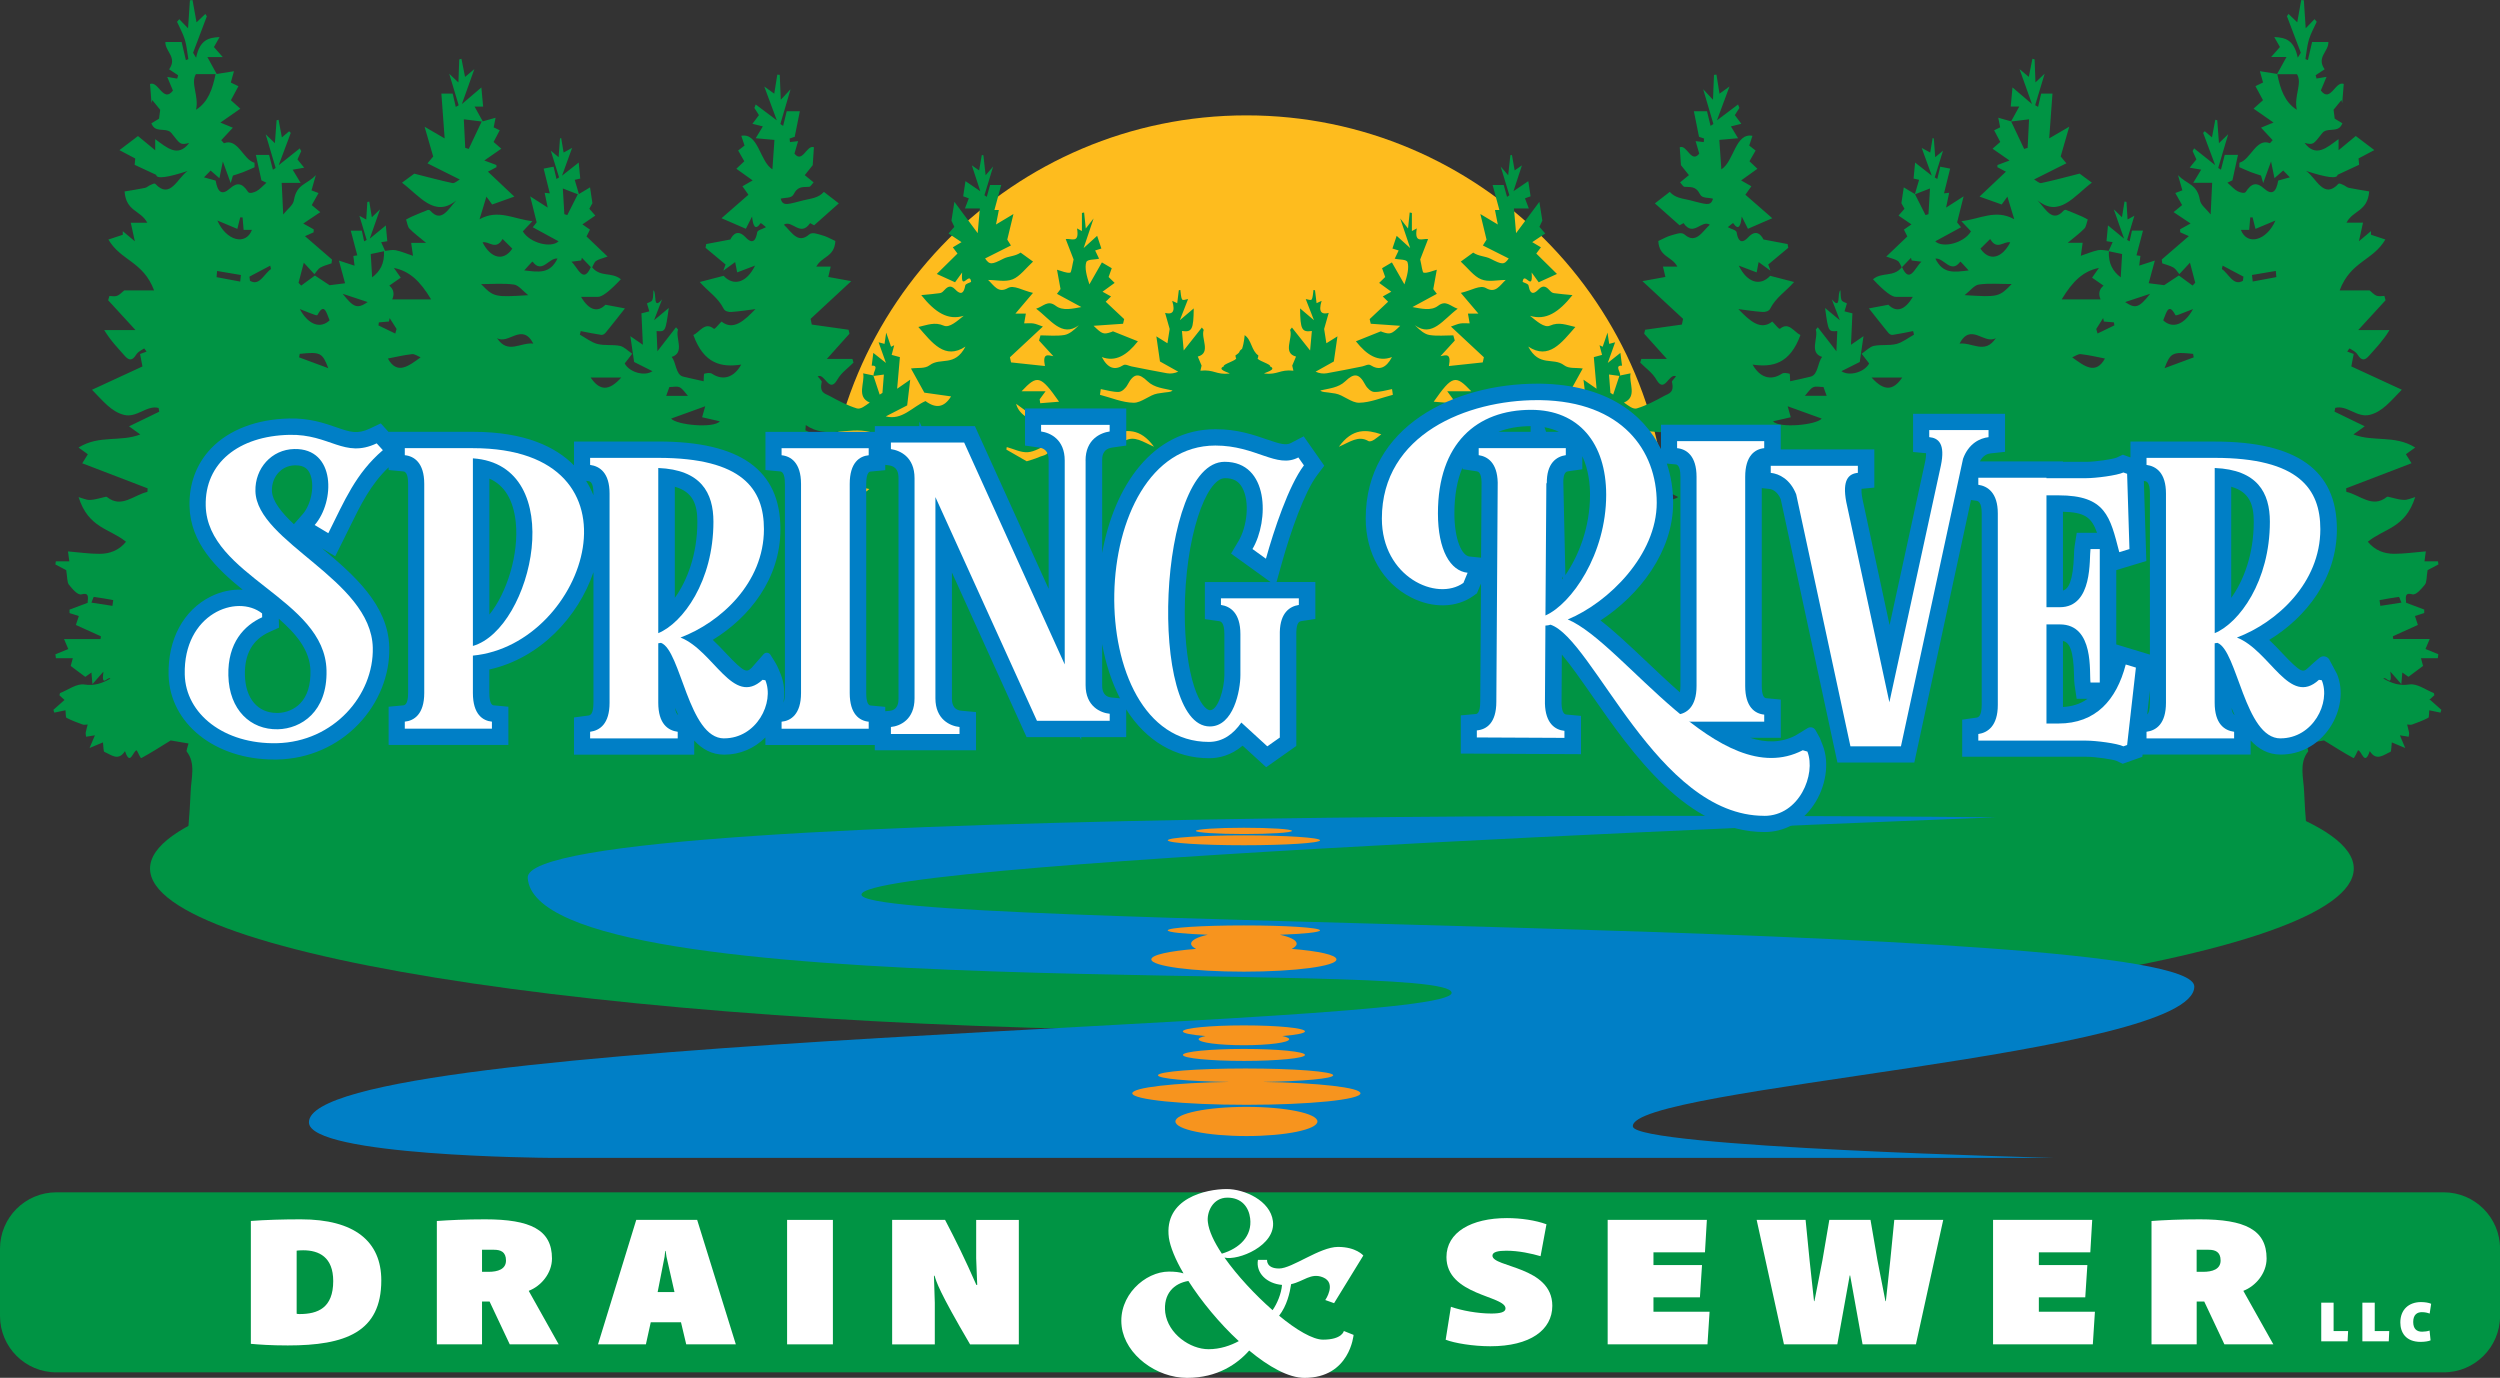 <?xml version="1.0" encoding="UTF-8"?>
<svg id="Layer_1" xmlns="http://www.w3.org/2000/svg" viewBox="0 0 525.7 289.73">
  <rect x="0" y="0" width="525.7" height="289.73" fill="#333333" stroke="none"/>
  <path d="M350.76,113.12c0,49.08-39.69,88.86-88.66,88.86s-88.66-39.78-88.66-88.86,39.69-88.86,88.66-88.86,88.66,39.79,88.66,88.86" fill="#febc1e"/>
  <path d="M202.29,148.49c-.33.19-.66.37-.99.56.08.19.17.38.26.56.24-.37.49-.74.73-1.12" fill="#009444"/>
  <path d="M510.83,147.18c.43-.4.76-.71,1.07-.99-.08-.29-.1-.44-.13-.46-1.72-.67-3.48-2.05-5.14-1.8-2.01.31-3.69-.22-5.47-1.25.6-.56,1.96,2.12,1.48-1.46.85.97,1.48,1.7,2.31,2.63l.21-2.44c.58.41,1.15.81,1.29.91,1.21-.9,2.08-1.55,3.07-2.29-.07-.27-.24-.89-.44-1.63h3.55c.06-.48.04-.35.1-.83-.84-.34-1.68-.68-2.7-1.1.23-.55.45-1.05.89-2.1h-7.67c-.05-.33-.03-.25-.08-.58,1.71-.78,3.42-1.55,5.26-2.38-.25-.75-.44-1.35-.62-1.88.64-.21,1.29-.42,1.95-.62,0-.39,0-.35.01-.73-1.24-.46-2.48-.93-3.81-1.43-.15-1.45-.17-2.17,1.3-1.78.79.21,1.88-1.1,2.66-2.05.38-.46.33-1.69.55-3.03.46-.24,1.37-.73,2.28-1.21-.06-.36-.04-.29-.1-.65h-2.83c.07-.55.15-1.09.28-2.09-2.34.19-4.51.52-6.68.51-2.06,0-4.03-.7-5.52-2.54,3.5-2.84,7.89-2.84,9.97-9.39-.8.22-1.59.62-2.38.6-1.01-.02-2.01-.38-3.01-.59-.19-.04-.43-.15-.58-.03-3.05,2.47-5.69-.47-8.51-1.07-.02-.25-.03-.5-.05-.75,4.52-1.74,9.05-3.47,13.75-5.27l-1.18-1.9c.57-.41,1.08-.78,1.96-1.41-4.35-2.7-8.73-1.1-12.99-2.75.81-.58,1.47-1.07,2.37-1.71-2.31-1.12-4.33-2.1-6.35-3.08.05-.26.1-.52.15-.79,2.47-.65,4.57,2.12,7.23,1.47,2.72-.66,4.44-2.93,6.77-5.29-3.71-1.71-7.1-3.28-10.62-4.9.2-1.06.34-1.78.5-2.62-.41-.15-.83-.31-1.36-.5.24-.32.44-.71.52-.66.58.38,1.27.66,1.68,1.32.82,1.32,1.5,1.24,2.4.21,1.41-1.61,2.9-3.09,4.3-5.4h-6.58c1.96-2.13,3.85-4.2,5.75-6.27-.13-.45-.13-.46-.26-.9-.55,0-1.12.15-1.63-.04-.54-.21-1.02-.76-1.48-1.13h-6.29c2.32-6.16,7-6.21,9.61-10.7-1.06-.35-2.04-.67-3.02-1,0-.25,0-.51,0-.76-.68.57-1.36,1.14-2.54,2.13.36-1.66.57-2.6.86-3.91h-3.47c1.39-2.66,4.44-2.31,4.77-6.57-1.45-.25-2.87-.46-4.28-.75-.4-.08-.76-.45-1.16-.61-.34-.14-.83-.44-1.04-.22-3.1,3.33-4.64-1.26-6.78-2.73q6.51,2.14,6.61.82c1.55-.72,2.94-1.37,4.53-2.11l-.12-1.33c.99-.53,2.03-1.08,3.32-1.76-1.49-1.13-2.56-1.94-3.9-2.96-.91.75-2.18,1.8-3.62,2.99v-2.34c-2.41,1.76-4.77,3.97-7.14.81,1.92.46,1.82.29,3.74-2.1.66-.83,1.94-.53,2.93-.8.45-.12.89-.34,1.28-1.23l-1.62-.98c-.1-.79-.14-1.07-.24-1.87.55-.68,1.11-1.36,1.66-2.04.05.21.11.43.16.64.11-1.34.21-2.67.32-4.03-1.76-.72-2.79,4.07-4.82,1.39.33-.81.66-1.59,1.2-2.88-.94.16-1.52.26-2.1.36-.07-.23-.13-.46-.19-.7.59-.39,1.18-.78,1.89-1.25-1.79-2.55.86-3.7.79-5.74h-3.42c-.21.89-.55,2.35-.89,3.81-.17-.07-.34-.14-.52-.22.24-1.38.35-2.83.74-4.1.41-1.34,1.08-2.5,1.64-3.74-.16-.18-.31-.37-.47-.55-.56.58-1.12,1.16-1.85,1.92-.14-2.13-.26-4.01-.39-5.89-.32-.03-.23-.02-.55-.05-.28,1.55-.56,3.1-.84,4.68-.55-.53-1.2-1.14-1.84-1.76-.11.16-.22.33-.32.49.97,2.55,1.94,5.11,2.91,7.67-.21.35-.42.7-.64,1.05-.79-3.86-2.72-4.23-4.94-4.35.44.78.79,1.4,1.19,2.1-.49.55-.95,1.08-1.85,2.1h3.23c-.68,1.22-1.32,2.39-1.96,3.56l-3.63-.58c.15.56.39,1.39.66,2.38l-1.6.77c.57,1.06,1.05,1.95,1.59,2.95-.56.5-1.09.97-1.98,1.78,1.54,1.07,2.76,1.92,4.19,2.92l-2.62,1.08c.88.95,1.66,1.79,2.44,2.62-.19.22-.38.43-.57.65-2.91-1.19-4.05,3.48-6.42,4.1,0,.31-.02.63-.02.94.82.35,1.63.73,2.45,1.05.7.27,1.41.47,2.11.71.15.52.3,1.05.46,1.57.47-1.29.94-2.58,1.65-4.53.36,1.74.5,2.43.72,3.51.64-.56,1.23-1.08,1.84-1.61.36.37.78.79,1.4,1.43l-2.45.68c-.43,2.49-1.32,3.16-3,1.66-1.53-1.37-2.62-1.14-3.82.72-.27.42-1.2.13-1.75-.15-.67-.35-1.26-1.04-2.11-1.78.46-.22.92-.44,1.05-.5.44-2,.81-3.7,1.17-5.35h-2.78c-.17.66-.48,1.89-.8,3.12-.19-.12-.38-.25-.58-.37.64-2.16,1.28-4.32,2.1-7.09-.87.84-1.33,1.29-1.94,1.88-.13-1.74-.24-3.28-.36-4.82-.14-.04-.27-.07-.41-.11-.22,1.18-.45,2.36-.7,3.71-.49-.41-1.01-.85-1.52-1.29-.11.11-.23.23-.34.34.81,2.18,1.62,4.36,2.53,6.79-1.7-1.36-3.07-2.44-4.43-3.53l-.31.57c.25.56.51,1.12.79,1.75-.38.47-.77.95-1.41,1.74,1.02.18,1.71.3,2.42.42-.45.76-.87,1.45-1.67,2.77h3.98c-.08,1.73-.18,3.81-.32,6.65-.98-1.25-2.07-1.95-2.25-2.99-.58-3.49-2.73-3.26-4.61-5.29.45,1.58.66,2.35.91,3.21-.44.17-.87.33-1.48.56.51.9.93,1.65,1.43,2.54-.49.4-.96.8-1.79,1.48,1.33.89,2.36,1.58,3.57,2.39l-2.2,1.22c0,.31.01.32.02.63l1.81.81c-2.29,1.98-3.99,3.44-5.69,4.91.05.38.06.43.1.81.79.28,1.61.46,2.37.89.46.26.82.91,1.23,1.38l2.23-2.41c.38,1.43.74,2.82,1.11,4.22-.28.29-.29.3-.56.59l-2.89-2.12c-.92.61-1.85,1.22-3.08,2.04-.79-.1-2.04-.26-3.26-.41.4-1.48.82-3.03,1.3-4.77-1.3.42-2.29.75-3.29,1.07.08-.63.15-1.25.25-2.04-.36-.06-.72-.12-.83-.13.44-1.66.88-3.32,1.37-5.19h-2.32c-.14.63-.32,1.44-.49,2.25-.18-.1-.35-.2-.53-.3.48-1.61.97-3.22,1.53-5.08-.49.27-.9.5-1.43.79-.08-1.26-.15-2.48-.23-3.69-.14-.03-.27-.06-.41-.09-.17,1.05-.34,2.1-.54,3.3-.41-.4-.8-.77-1.72-1.66.89,2.54,1.51,4.3,2.16,6.16-1.34-1.1-2.39-1.96-3.38-2.78-.12,1.29-.21,2.21-.31,3.32.3.05.79.12,1.29.2-.27.61-.54,1.21-.82,1.82-.75-.06-1.51-.28-2.24-.13-1.14.23-2.25.72-3.63,1.18.12-.88.23-1.65.38-2.73h-3.14c1.49-1.25,2.56-2.02,3.52-3.01.36-.36.47-1.25.7-1.89-.38-.2-.76-.43-1.15-.6-1.13-.49-2.27-.97-3.41-1.41-.17-.07-.41.02-.55.18-2.34,2.59-3.74-.39-5.45-2.2,4.54,3.75,7.68-.91,11.42-3.72-1.14-.84-2.02-1.49-2.58-1.9-2.82.71-5.42,1.43-8.04,1.98-.47.1-.99-.47-1.53-.75,2.33-1.17,4.4-2.2,6.79-3.4-.51-.62-.95-1.14-1.2-1.44.54-1.87,1.07-3.72,1.81-6.26-1.71,1-2.87,1.68-4.22,2.46.27-3.75.49-6.65.69-9.42h-2.38c-.15.64-.4,1.72-.65,2.8l-.61-.36c.61-2.04,1.23-4.09,1.99-6.62-.76.72-1.26,1.19-1.93,1.83-.07-1.8-.13-3.32-.18-4.84-.15-.05-.31-.1-.46-.14-.24,1.21-.48,2.43-.76,3.82-.47-.39-.96-.81-1.95-1.64,1.02,2.85,1.78,4.99,2.62,7.35-1.62-1.38-2.94-2.51-4.1-3.5-.15,1.61-.25,2.72-.37,4.02h1.8c-.65,1.18-1.19,2.15-1.72,3.12h0c-.86-.25-1.73-.49-2.7-.76.11.58.26,1.29.4,2.02l-1.27.62c.46.87.86,1.63,1.29,2.45-.42.37-.81.72-1.62,1.42,1.24.86,2.2,1.53,3.57,2.48l-2.54.95c-.01.23-.01.23-.02.45.63.33,1.26.67,1.8.95-2.02,1.91-3.6,3.4-5.55,5.24,1.72.62,3.06,1.09,4.66,1.66l1.2-1.65c.4,1.32.77,2.53,1.44,4.75-3.97-2.2-7.2,0-11.12.4.96,1.02,1.48,1.58,2.02,2.15-1.49,2.51-6,3.58-7.51,2.09,1.69-.92,3.48-1.89,5.42-2.95-.29-.36-.63-.8-.82-1.03.4-1.62.8-3.21,1.36-5.47-1.41.9-2.32,1.48-3.68,2.36.31-1.49.45-2.16.64-3.11-.48.05-.9.1-1.08.12.44-1.78.86-3.47,1.29-5.2-.73-.14-1.34-.27-2.08-.41-.2.83-.41,1.71-.62,2.59-.18-.11-.36-.23-.54-.34.53-1.7,1.05-3.4,1.74-5.61-.7.58-1.1.92-1.64,1.37-.11-1.46-.2-2.7-.29-3.93-.08-.04-.17-.08-.25-.12-.16.97-.33,1.95-.51,3.07-.5-.27-.99-.54-1.79-.98.8,2.21,1.45,3.99,2.12,5.84-1.41-1.11-2.54-1.99-3.51-2.76-.13,1.34-.22,2.29-.32,3.37l1.16.26c-.29.98-.58,2-.88,3.01,0,0,0-.01-.01-.02-.81-.49-1.62-.97-2.33-1.4-.14.89-.27,1.81-.5,3.32-.01-.02.27.49.65,1.18l-1.25,1.43c.95.65,1.76,1.21,2.71,1.85-.49.34-.96.66-1.58,1.1.27.54.52,1.03.72,1.44-1.33,1.27-2.64,2.52-4.43,4.23,1.14.41,1.82.53,2.43.92.34.22.55.88.82,1.34-1.73,2.15-4.13.91-6.04,2.51q3.59,3.84,4.89,3.7h3.48c-1.68,2.89-3.52,3.31-5.13,1.66l-4.1.77c1.45,1.83,2.74,3.5,4.07,5.12.23.28.61.5.9.45,1.45-.21,2.88-.52,4.33-.8.06.25.12.5.18.75-1.23.68-2.43,1.64-3.7,1.96-1.55.39-3.17.08-4.73.4-.85.17-1.63,1.02-2.58,1.65.61.79,1.1,1.42,1.58,2.05-1.03,1.9-4.26,2.74-5.83,1.62,1.39-.7,2.82-1.41,3.85-1.93.27-1.89.5-3.46.79-5.43-.87.6-1.51,1.04-2.63,1.81.11-2.48.2-4.49.3-6.61l-1.66-.42c.22-.74.38-1.27.5-1.67-.41-.24-.95-.31-1.13-.72-.23-.51-.16-1.3-.23-2.04-.75.53.23,4.35-1.82,1.9.51,1.33,1.02,2.66,1.69,4.4-1.2-1-2.06-1.72-3.1-2.58.68,4.98.7,5.01,2.57,4.85-.06,1.28-.11,2.53-.19,4.25-1.45-1.87-2.68-3.46-3.91-5.04-.14.16-.28.32-.42.48.59,1.81-1.49,4.87,1.34,5.76-.97,1.11-.82,3.73-2.4,4.13-1.44.37-2.88.66-4.33.98-.04-.59-.03-1.56-.13-1.58-.55-.13-1.19-.29-1.66.02-2.22,1.46-4.56.86-6.11-1.94,4.13.6,7.83-.1,10.06-6.22-1.31-.59-2.43-2.86-4.28-1.33-.24.2-.94-.84-1.64-1.5-2.49,1.98-4.8-.21-7.13-2.62,1.7.21,3.39.49,5.1.6.53.03,1.3-.14,1.57-.66,1.27-2.47,3.2-3.53,5.04-5.64-1.7-.44-3.15-.82-5.02-1.3-2,2.17-4.78,1.61-6.61-2.15l3.76,1.43c.14-.74.27-1.38.42-2.17.72.52,1.4,1.02,2.49,1.81-.26-.72-.42-1.16-.47-1.3,1.4-1.17,2.81-2.34,4.21-3.51-.07-.39-.07-.4-.14-.79-1.5-.28-2.99-.57-5.08-.96-.51-1.04-1.56-2.23-3.22-.44-.84.9-1.99,1.58-2.42-1.07-.08-.47-1.01-.62-1.85-1.08.47-.35,1.06-.96,1.15-.82,1.07,1.55,1.56.7,1.78-1.42.65,1.29,1.08,2.15,1.3,2.58,1.09-.47,1.76-.76,2.44-1.06.68-.29,1.36-.59,2.68-1.16-2.22-1.94-3.91-3.42-5.66-4.94.22-.3.66-.93,1.26-1.78l-2.15-1.23c1.17-.84,2.16-1.55,3.42-2.45-.73-.69-1.16-1.1-1.67-1.58l1.29-2.26-1.34-1.04c.22-.67.44-1.33.68-2.05-3.62-.69-3.87,5.4-6.54,7.05-.17-2.39-.31-4.48-.43-6.19l3.94-.35c-.67-1.1-1.05-1.74-1.5-2.49.67-.17,1.27-.32,2.19-.55-.59-.78-.95-1.26-1.37-1.82.35-.55.66-1.03.96-1.51-.09-.24-.19-.49-.28-.73-1.39,1.05-2.79,2.1-4.44,3.34.79-2.13,1.59-4.28,2.64-7.12-.92.67-1.48,1.07-2.1,1.51-.2-1.26-.42-2.63-.64-4-.18.01-.35.03-.52.04-.06,1.62-.13,3.23-.21,5.24-.66-.71-1.16-1.24-2.06-2.21.84,2.86,1.49,5.08,2.15,7.31-.2.13-.4.26-.6.39-.27-1.11-.54-2.23-.75-3.07h-2.76c.29,1.45.64,3.19,1.08,5.37.06.02.57.19,1.07.36-.02.25-.04.5-.07.75-.48-.06-.97-.11-1.71-.2.28.96.52,1.78.76,2.63-1.72,2.13-2.55-1.94-4.1-1.35.08,1.2.16,2.38.25,3.77.39.49.99,1.23,1.68,2.1-.69.56-1.17.96-1.86,1.52.41.44.65.9.9.93,1.19.14,2.36-.3,3.32,1.62.42.84,1.78.62,2.69.88-.43,1.71-1.56,1.15-4.8.34-1.58-.39-3.11-.45-4.28-1.77-1.11.86-2.04,1.58-3.13,2.42,1.66,1.47,3.33,2.96,5.19,4.61.25-.14.78-.43.84-.46,2.06,3.02,3.78-.79,5.52.33-1.67,1.58-2.96,4.12-5.32,2.06-.68-.59-1.85-.06-2.77.18-.88.22-1.72.73-2.74,1.19.19,3.42,2.84,3.17,4.01,5.39h-3.03c.25,1.06.43,1.83.51,2.17-1.53.28-2.95.54-4.83.88l8.55,7.93c-.12.59-.13.61-.25,1.2l-7.73,1.09c-.1.39-.11.43-.2.83,1.58,1.76,3.16,3.51,4.77,5.31h-5.38c-.11.38-.11.39-.22.77,1.15,1.19,2.53,2.07,3.41,3.6,1.74,3.02,2.59-1.48,4.12-.71-.34.45-.91.98-.86,1.17.57,2.33-.78,2.47-1.57,2.91-1.89,1.05-3.82,2.05-5.8,2.66-.81.25-1.77-.56-2.72-1.23,2.89-1.19.96-4.2,1.39-6.14-.79.16-1.51.31-2.24.46.3-.61-1.26-2.17.44-2.08-.09-.72-.18-1.44-.34-2.68-.74.59-1.6,1.27-2.66,2.11.51-1.44.99-2.77,1.55-4.34-.41.11-.77.2-1.25.33-.1-.68-.21-1.4-.35-2.36-.4,1.18-.71,2.07-1.02,2.97-.22-.11-.44-.21-.66-.32.15.57.3,1.14.53,2.03l-1.73.47c.17,1.89.34,3.95.58,6.65l-2.75-1.91c.22,1.87.41,3.46.64,5.41,1.1.56,2.55,1.31,4.5,2.31-3.42.89-5.59-2-8.35-3.22-2.19,1.62-3.92,1.37-5.38-.98,1.92-.27,3.89-.55,5.62-.79.89-1.6,1.65-2.98,2.81-5.08-1.48-.22-2.89.1-3.93-.69-2.27-1.73-5.23.46-7.53-3.92,4.35,2.87,6.99-.8,9.91-4.12-1.86-.41-3.43-1.13-5.34-.28-1.21.53-2.82-.97-4.2-2.07,3.33,1.02,6.01-.69,8.93-4.35-1.61-.16-2.73-.24-3.87-.41-.28-.04-.55-.18-.76-.42-.78-.86-1.45-1.44-2.46-.41-.68.68-1.73,1.63-2.15-.77-.07-.4-.83-.53-1.24-.77.28-2.43,2.25,2.34,1.89-1.98.75,1.04,1.17,1.63,1.49,2.06,1.22-.56,2.3-1.05,3.84-1.75-1.65-1.63-3-2.96-4.35-4.29.21-.29.54-.72.98-1.31-.66-.39-1.18-.71-1.83-1.09l2.73-1.82c-.48-.55-.8-.92-1.22-1.4l.61-1.3c-.24-1.56-.37-2.38-.62-3.96-1.65,2.22-3.16,4.26-4.9,6.59-.17-2-.32-3.67-.45-5.19h3.13c-.39-1.03-.57-1.51-.81-2.13l1.18-.43c-.14-.94-.28-1.85-.48-3.19-.79.53-1.88,1.28-3.12,2.12.49-1.49,1.06-3.25,1.78-5.44-.67.47-1.1.76-1.53,1.07-.19-1.08-.38-2.16-.57-3.24-.11.01-.22.03-.33.04-.15,1.32-.29,2.65-.46,4.21-.45-.52-.78-.91-1.58-1.83.76,2.51,1.3,4.27,1.83,6.03-.16.12-.32.23-.49.35-.25-.89-.5-1.79-.7-2.49h-2.33c.48,1.76.94,3.47,1.42,5.25h-.93c.14.72.29,1.48.6,3.05-1.31-.79-2.27-1.36-3.67-2.2.47,1.93.82,3.42,1.3,5.38-.06.1-.41.65-.77,1.23,1.95.98,3.74,1.88,5.43,2.73-.96,1.41-1.42,1.29-3.81.07-1.15-.59-2.45-.48-3.66-1.3-.83.6-1.67,1.21-2.61,1.89,1.46,1.33,2.76,3.11,4.27,3.72,1.58.64,3.37.14,5.18.14-1.27,1.18-2.13,2.89-4.15,1.71-1.26-.73-3.02.5-5.29,1.01l3.7,4.36h-2.2c.15.85.26,1.46.36,2.05-.7,0-1.33-.08-1.95.02-.58.09-1.14.36-1.99.65,2.42,2.26,4.68,4.36,6.93,6.46-.12.54-.12.55-.24,1.08-2.36.25-4.72.51-7.12.76.57-2.84-.7-2.26-1.77-2.07,1-1.1,2.01-2.19,3.01-3.29-.15-.54-.16-.55-.31-1.09-1.67,0-3.35.19-4.99-.07-1.05-.16-2.06-1.02-3.08-2.06,3.6,2.65,5.95-1.22,8.99-3.47-1.57-.52-2.45-1.9-4.13-.61-1.5,1.14-3.58.57-5.38.26,1.66-.9,3.32-1.8,5.13-2.78-.35-.47-.66-.89-.75-1,.28-1.53.52-2.84.74-4.07-1.08.29-1.95.74-2.77.62-.27-.04-.43-1.59-.72-2.78.41-1.07.98-2.55,1.66-4.29-1.15-.2-2.94,1.08-2.38-2.24-.31.17-.59.32-1.03.56v-3.81c-.15-.03-.31-.07-.46-.1-.11,1.02-.21,2.04-.35,3.37-.45-.58-.84-1.08-1.64-2.11.8,2.36,1.35,4.01,2.09,6.22-1.24-1.13-2.02-1.83-2.84-2.57-.35,1.07-.6,1.79-.89,2.67l1.31.41c-.26.53-.5,1.03-.83,1.73,1.05.25,2.49.08,2.7.75.35,1.15-.06,2.83-.66,4.65-.82-1.45-1.65-2.9-2.63-4.62-.51.3-1.23.72-2.07,1.22.23.64.43,1.21.66,1.85-.36.35-.72.7-1.27,1.24.92.67,1.65,1.2,2.55,1.85-.59.33-1.05.59-1.79,1,.49.48.81.81,1.12,1.11-1.35,1.27-2.62,2.46-3.88,3.65.11.49.11.49.23.98,2.07.14,4.14.29,6.2.43-1.82,1.77-2.09,1.86-3.76,1.3-.13-.04-.27-.15-.39-.11-1.68.66-3.35,1.34-5.17,2.07,2.31,2.93,4.7,4.41,7.59,3.31-1.27,2.39-2.73,2.85-4.52,1.71-.47-.3-1.15.14-1.73.26-2.49.49-4.98,1.01-7.47,1.44-.77.13-1.55.02-2.35-.33,1.38-.77,2.75-1.54,3.84-2.15.25-1.77.48-3.39.76-5.28-.83.52-1.57.98-2.33,1.45-.15-.94-.25-1.61-.47-3,.15-.54.52-1.82.96-3.38-1.33.34-2.28,0-1.49-2.54-.45.21-.69.32-1.06.49-.11-.91-.22-1.81-.33-2.71-.11-.02-.22-.04-.32-.07-.11.68-.1,1.53-.38,1.99-.17.28-.78-.02-1.25-.07.55,1.4,1.04,2.65,1.73,4.44-1.21-1.03-2.02-1.71-2.92-2.48.05,4.43.36,5.05,2.48,4.75-.12,1.3-.23,2.53-.37,4.1-1.36-1.72-2.59-3.28-3.82-4.83-.13.17-.26.33-.39.5.66,1.75-1.64,4.85,1.25,5.61-.26.61-.53,1.26-.8,1.9.08.36.17.71.25,1.07-2.93-.31-3.21.91-6.15.6,0-.2,2.87-.8,1.2-1.53.44-.38-2.97-1.33-2.54-1.73.08-.08.08-.36.12-.55-1.5-1.01-1.39-3.26-2.89-4.27.02-.08-.09,1.61-.54,2.88-.98.73-.02.47-1.39,1.39.04.19.04.47.12.55.42.41-2.98,1.36-2.54,1.73-1.67.73,1.2,1.33,1.2,1.53-2.93.31-3.21-.91-6.15-.6.08-.36.17-.71.25-1.07-.27-.64-.54-1.29-.8-1.9,2.89-.77.59-3.86,1.25-5.61-.13-.17-.26-.33-.39-.5-1.23,1.56-2.46,3.11-3.82,4.83-.14-1.57-.25-2.8-.37-4.1,2.12.3,2.43-.32,2.48-4.75-.9.77-1.71,1.45-2.92,2.48.7-1.78,1.19-3.04,1.73-4.44-.47.05-1.08.35-1.25.07-.28-.46-.27-1.3-.38-1.99-.11.02-.21.04-.32.07-.11.9-.22,1.8-.33,2.71-.37-.17-.61-.28-1.06-.49.79,2.54-.16,2.88-1.49,2.54.44,1.56.81,2.84.96,3.38-.22,1.39-.32,2.06-.47,3-.76-.48-1.5-.93-2.33-1.45.27,1.89.5,3.51.76,5.28,1.09.61,2.46,1.38,3.84,2.15-.79.35-1.58.46-2.35.33-2.49-.43-4.98-.96-7.47-1.44-.58-.11-1.26-.55-1.73-.26-1.79,1.14-3.26.69-4.52-1.71,2.89,1.1,5.28-.38,7.59-3.31-1.82-.73-3.49-1.41-5.17-2.07-.12-.05-.26.06-.39.11-1.67.57-1.94.47-3.76-1.3,2.06-.14,4.13-.29,6.2-.43.11-.49.11-.49.23-.98-1.26-1.19-2.53-2.38-3.88-3.65.31-.31.63-.63,1.12-1.11-.74-.41-1.2-.67-1.79-1,.9-.66,1.64-1.19,2.55-1.85-.55-.54-.92-.89-1.27-1.24.23-.64.43-1.21.66-1.85-.84-.49-1.56-.92-2.07-1.22-.98,1.72-1.8,3.17-2.63,4.62-.6-1.82-1.02-3.5-.66-4.65.21-.67,1.64-.5,2.7-.75-.33-.69-.57-1.2-.83-1.73l1.31-.41c-.29-.88-.53-1.6-.89-2.67-.83.75-1.6,1.45-2.84,2.57.74-2.21,1.3-3.85,2.09-6.22-.8,1.03-1.19,1.52-1.64,2.11-.14-1.33-.24-2.35-.35-3.37l-.46.1v3.81c-.44-.24-.72-.39-1.03-.56.56,3.32-1.23,2.04-2.38,2.24.67,1.74,1.24,3.21,1.66,4.29-.29,1.19-.46,2.74-.72,2.78-.83.12-1.69-.33-2.77-.62.22,1.23.46,2.54.74,4.07-.09.12-.4.53-.75,1,1.81.98,3.47,1.88,5.13,2.78-1.79.31-3.88.88-5.38-.26-1.69-1.29-2.56.1-4.13.61,3.04,2.25,5.39,6.12,8.99,3.47-1.02,1.04-2.03,1.89-3.08,2.06-1.65.26-3.33.08-4.99.07-.15.54-.16.55-.31,1.09,1,1.1,2.01,2.19,3.01,3.29-1.07-.19-2.34-.78-1.77,2.07-2.41-.26-4.76-.51-7.12-.76-.12-.54-.12-.55-.24-1.08,2.26-2.1,4.51-4.2,6.93-6.46-.85-.29-1.41-.56-1.99-.65-.62-.1-1.25-.02-1.95-.02.1-.59.21-1.2.36-2.05h-2.2l3.7-4.36c-2.26-.51-4.03-1.74-5.29-1.01-2.02,1.17-2.88-.53-4.15-1.71,1.81,0,3.6.49,5.18-.14,1.51-.61,2.81-2.39,4.27-3.72-.95-.68-1.78-1.29-2.61-1.89-1.21.82-2.52.71-3.66,1.3-2.39,1.22-2.86,1.33-3.81-.07,1.69-.85,3.48-1.75,5.43-2.73-.36-.57-.71-1.13-.77-1.23.47-1.96.83-3.45,1.3-5.38-1.41.84-2.36,1.42-3.67,2.2.31-1.57.46-2.33.6-3.05h-.93c.48-1.78.94-3.49,1.42-5.25h-2.33c-.2.71-.45,1.6-.7,2.49-.16-.12-.32-.23-.49-.35.53-1.76,1.07-3.52,1.83-6.03-.8.93-1.14,1.32-1.58,1.83-.17-1.56-.32-2.89-.47-4.21-.11-.01-.22-.03-.33-.04-.19,1.08-.38,2.17-.57,3.24-.44-.3-.86-.6-1.53-1.07.72,2.19,1.29,3.95,1.78,5.44-1.24-.84-2.33-1.59-3.12-2.12-.2,1.34-.34,2.25-.48,3.19l1.18.43c-.24.62-.42,1.1-.81,2.13h3.13c-.13,1.52-.28,3.19-.45,5.19-1.74-2.34-3.25-4.38-4.9-6.59-.25,1.58-.38,2.4-.62,3.96l.61,1.3c-.42.48-.75.85-1.22,1.4l2.73,1.82c-.65.39-1.17.7-1.83,1.09.44.59.77,1.02.98,1.31-1.35,1.33-2.7,2.66-4.35,4.29,1.53.7,2.61,1.19,3.84,1.75.31-.43.73-1.02,1.49-2.06-.36,4.32,1.62-.45,1.89,1.98-.41.24-1.17.37-1.24.77-.42,2.4-1.48,1.46-2.15.77-1.01-1.03-1.68-.45-2.46.41-.21.24-.48.38-.77.42-1.14.17-2.26.25-3.87.41,2.92,3.65,5.6,5.37,8.93,4.35-1.39,1.1-3,2.6-4.2,2.07-1.91-.84-3.48-.12-5.34.28,2.92,3.32,5.55,6.99,9.91,4.12-2.29,4.38-5.25,2.19-7.53,3.92-1.04.79-2.45.47-3.93.69,1.16,2.09,1.93,3.48,2.81,5.08,1.73.24,3.7.52,5.62.79-1.46,2.35-3.19,2.6-5.38.98-2.76,1.22-4.94,4.11-8.35,3.22,1.96-1,3.41-1.75,4.5-2.31.23-1.95.42-3.54.64-5.41l-2.75,1.91c.24-2.7.41-4.76.58-6.65l-1.73-.47c.23-.89.38-1.46.53-2.03-.22.11-.44.21-.66.32-.31-.9-.62-1.8-1.02-2.97-.14.96-.25,1.68-.35,2.36-.48-.12-.83-.22-1.25-.33.56,1.58,1.04,2.9,1.55,4.34-1.06-.84-1.92-1.52-2.66-2.11-.16,1.24-.25,1.96-.34,2.68,1.7-.1.14,1.46.44,2.08-.73-.15-1.45-.3-2.24-.46.43,1.93-1.5,4.94,1.39,6.14-.95.67-1.91,1.48-2.72,1.23-1.97-.61-3.9-1.61-5.8-2.66-.79-.44-2.14-.57-1.57-2.91.05-.19-.52-.72-.86-1.17,1.53-.77,2.38,3.74,4.12.71.88-1.53,2.26-2.42,3.41-3.6-.11-.38-.11-.39-.22-.77h-5.38c1.61-1.8,3.19-3.55,4.76-5.31-.1-.39-.11-.43-.2-.83l-7.73-1.09c-.12-.59-.13-.61-.25-1.2l8.55-7.93c-1.88-.34-3.31-.6-4.83-.88.08-.34.26-1.11.51-2.17h-3.03c1.17-2.22,3.82-1.97,4.01-5.39-1.02-.46-1.87-.97-2.74-1.19-.92-.24-2.09-.77-2.77-.18-2.37,2.06-3.65-.48-5.32-2.06,1.74-1.12,3.46,2.7,5.52-.33.06.03.59.32.84.46,1.86-1.65,3.53-3.14,5.19-4.61-1.09-.84-2.02-1.56-3.13-2.42-1.18,1.32-2.7,1.38-4.28,1.77-3.24.81-4.37,1.37-4.8-.34.91-.26,2.27-.05,2.69-.88.96-1.92,2.13-1.48,3.32-1.62.25-.03.49-.48.9-.93-.69-.56-1.18-.96-1.86-1.52.69-.87,1.28-1.61,1.68-2.1.09-1.38.17-2.57.25-3.77-1.54-.58-2.37,3.49-4.09,1.35.24-.85.48-1.67.76-2.63-.75.09-1.23.14-1.71.2-.02-.25-.04-.5-.07-.75.5-.17,1.01-.34,1.07-.36.44-2.17.79-3.91,1.08-5.37h-2.76c-.21.85-.48,1.96-.75,3.07-.2-.13-.4-.26-.59-.39.65-2.23,1.31-4.45,2.15-7.31-.9.97-1.4,1.5-2.06,2.21-.08-2.01-.14-3.63-.21-5.24-.18-.01-.35-.03-.52-.04-.22,1.37-.44,2.74-.64,4-.61-.44-1.17-.84-2.1-1.51,1.05,2.84,1.85,4.99,2.64,7.12-1.65-1.24-3.04-2.29-4.44-3.34l-.28.73c.31.48.61.96.96,1.51-.42.56-.78,1.03-1.37,1.82.91.23,1.51.38,2.19.55-.45.75-.84,1.39-1.5,2.49l3.94.35c-.12,1.71-.26,3.8-.43,6.19-2.67-1.65-2.92-7.74-6.54-7.05.24.71.46,1.38.68,2.05l-1.34,1.04,1.29,2.26c-.51.48-.94.89-1.67,1.58,1.26.9,2.25,1.61,3.43,2.45l-2.15,1.23c.6.84,1.04,1.47,1.26,1.78-1.74,1.52-3.43,3-5.66,4.94,1.32.57,2,.87,2.68,1.16.67.29,1.35.59,2.44,1.06.22-.44.65-1.29,1.3-2.58.22,2.12.71,2.97,1.78,1.42.1-.14.68.47,1.15.82-.84.46-1.77.61-1.85,1.08-.43,2.65-1.58,1.97-2.42,1.07-1.67-1.79-2.71-.6-3.22.44-2.09.39-3.58.68-5.08.96-.07.39-.07.4-.14.79,1.41,1.17,2.81,2.35,4.21,3.51-.05.14-.21.57-.47,1.3,1.09-.79,1.78-1.29,2.49-1.81.15.78.28,1.42.42,2.17l3.76-1.43c-1.83,3.76-4.61,4.32-6.61,2.15-1.87.48-3.32.86-5.02,1.3,1.84,2.11,3.78,3.17,5.04,5.64.27.53,1.04.7,1.57.66,1.7-.11,3.4-.39,5.1-.6-2.33,2.42-4.64,4.6-7.13,2.62-.7.66-1.4,1.7-1.64,1.5-1.86-1.53-2.97.74-4.28,1.33,2.22,6.12,5.92,6.83,10.06,6.22-1.55,2.8-3.89,3.39-6.11,1.94-.48-.31-1.12-.15-1.67-.02-.09.02-.08.99-.12,1.58-1.44-.33-2.89-.62-4.33-.98-1.57-.4-1.43-3.02-2.4-4.13,2.84-.89.75-3.95,1.34-5.76-.14-.16-.28-.32-.42-.48-1.23,1.58-2.46,3.17-3.91,5.04-.07-1.72-.13-2.97-.18-4.25,1.87.17,1.88.14,2.57-4.85-1.04.87-1.89,1.58-3.1,2.58.67-1.75,1.18-3.08,1.69-4.4-2.04,2.45-1.06-1.38-1.82-1.9-.07.74,0,1.54-.23,2.04-.18.41-.72.48-1.13.72.12.4.28.93.5,1.67l-1.66.42c.1,2.12.19,4.14.3,6.61-1.12-.77-1.76-1.21-2.63-1.81.29,1.97.52,3.54.79,5.43,1.03.52,2.45,1.23,3.85,1.93-1.57,1.12-4.81.29-5.83-1.62.49-.63.98-1.26,1.58-2.05-.94-.63-1.73-1.48-2.58-1.65-1.56-.32-3.18,0-4.73-.4-1.27-.32-2.47-1.28-3.7-1.96.06-.25.12-.5.18-.75,1.44.28,2.88.59,4.33.8.29.04.67-.17.9-.45,1.33-1.62,2.62-3.29,4.07-5.12l-4.1-.77c-1.61,1.65-3.45,1.23-5.13-1.66h3.48q1.3.13,4.89-3.7c-1.91-1.6-4.31-.36-6.04-2.51.27-.46.48-1.12.82-1.34.6-.39,1.29-.51,2.43-.92-1.79-1.71-3.1-2.96-4.43-4.23.21-.41.45-.9.72-1.44-.62-.43-1.1-.76-1.58-1.1.95-.65,1.76-1.2,2.71-1.85l-1.26-1.43c.38-.68.66-1.2.65-1.18-.23-1.51-.37-2.43-.5-3.32-.71.42-1.52.91-2.33,1.4,0,0,0,.01-.01.02-.3-1.01-.59-2.03-.88-3.01l1.16-.26c-.1-1.09-.19-2.03-.32-3.37-.98.77-2.1,1.65-3.51,2.76.67-1.85,1.32-3.62,2.12-5.84-.8.44-1.29.71-1.79.98-.19-1.12-.35-2.09-.51-3.07-.08.04-.17.08-.25.12-.09,1.23-.18,2.46-.29,3.93-.54-.45-.95-.79-1.64-1.37.68,2.2,1.21,3.91,1.74,5.61-.18.11-.36.23-.54.34-.21-.88-.42-1.76-.62-2.59-.73.15-1.34.27-2.08.41.43,1.74.85,3.42,1.29,5.2-.18-.02-.6-.07-1.08-.12.2.95.33,1.62.64,3.11-1.36-.87-2.27-1.45-3.68-2.36.56,2.25.95,3.84,1.36,5.47-.18.23-.53.67-.82,1.03,1.95,1.06,3.74,2.03,5.42,2.95-1.52,1.49-6.02.41-7.51-2.09.54-.58,1.06-1.13,2.02-2.15-3.92-.39-7.15-2.6-11.12-.4.67-2.21,1.04-3.42,1.44-4.75l1.21,1.65c1.6-.57,2.94-1.05,4.66-1.66-1.95-1.84-3.53-3.33-5.55-5.24.53-.28,1.17-.62,1.8-.95,0-.23,0-.23-.02-.45l-2.54-.95c1.37-.95,2.33-1.62,3.57-2.48-.8-.71-1.19-1.05-1.62-1.42.43-.82.83-1.57,1.29-2.45l-1.27-.62c.14-.73.29-1.44.4-2.02-.97.27-1.84.51-2.7.76h0c-.53-.96-1.07-1.93-1.72-3.11h1.8c-.12-1.29-.22-2.4-.37-4.02-1.16.99-2.49,2.12-4.1,3.5.84-2.36,1.61-4.5,2.62-7.35-.98.83-1.48,1.25-1.95,1.64-.27-1.39-.52-2.6-.76-3.82-.15.05-.31.1-.46.14-.06,1.52-.12,3.04-.18,4.84-.68-.64-1.18-1.11-1.93-1.83.76,2.53,1.37,4.57,1.99,6.62-.2.12-.41.24-.61.36-.25-1.08-.5-2.16-.65-2.8h-2.38c.2,2.77.42,5.67.69,9.42-1.35-.79-2.51-1.47-4.22-2.46.73,2.54,1.27,4.39,1.81,6.26-.25.3-.69.83-1.2,1.44,2.4,1.2,4.46,2.24,6.79,3.4-.54.28-1.07.84-1.53.75-2.61-.55-5.21-1.27-8.04-1.98-.56.41-1.45,1.06-2.58,1.9,3.74,2.82,6.89,7.47,11.42,3.72-1.7,1.81-3.11,4.79-5.44,2.2-.14-.16-.39-.24-.56-.18-1.14.44-2.28.92-3.41,1.41-.39.17-.77.4-1.15.6.22.65.34,1.53.69,1.89.96.99,2.02,1.76,3.52,3.01h-3.14c.15,1.08.26,1.85.38,2.73-1.38-.46-2.49-.95-3.63-1.18-.73-.15-1.49.07-2.24.13-.28-.61-.55-1.22-.82-1.82.5-.08,1-.15,1.29-.2-.1-1.11-.19-2.03-.31-3.32-.99.82-2.04,1.67-3.38,2.78.65-1.86,1.27-3.62,2.16-6.16-.92.89-1.3,1.26-1.72,1.66-.2-1.21-.37-2.26-.54-3.3-.14.03-.27.06-.41.09-.08,1.22-.15,2.44-.23,3.69-.53-.29-.95-.52-1.44-.79.56,1.86,1.05,3.47,1.53,5.08-.18.1-.35.2-.53.3-.18-.81-.35-1.61-.49-2.25h-2.32c.49,1.87.93,3.54,1.37,5.19-.11.02-.47.07-.83.13.1.79.17,1.41.25,2.04-1-.32-1.99-.65-3.29-1.07.47,1.74.89,3.29,1.3,4.77-1.22.15-2.46.31-3.26.41-1.24-.82-2.16-1.43-3.08-2.04l-2.89,2.12c-.28-.29-.29-.3-.56-.59.37-1.39.73-2.79,1.11-4.22l2.23,2.41c.41-.47.77-1.12,1.23-1.38.76-.43,1.57-.61,2.37-.89.05-.38.05-.43.1-.81-1.7-1.47-3.4-2.94-5.68-4.91l1.81-.81c0-.31,0-.32.02-.63l-2.19-1.22c1.21-.81,2.23-1.5,3.57-2.39-.83-.69-1.3-1.08-1.79-1.48.5-.9.93-1.64,1.43-2.54-.6-.23-1.03-.39-1.48-.56.24-.87.46-1.63.91-3.21-1.88,2.03-4.03,1.8-4.61,5.29-.17,1.04-1.26,1.74-2.25,2.99-.14-2.85-.24-4.93-.32-6.65h3.98c-.8-1.33-1.21-2.02-1.67-2.77.71-.12,1.39-.24,2.42-.42-.64-.8-1.03-1.27-1.41-1.74.28-.62.54-1.18.79-1.75l-.31-.57c-1.36,1.08-2.73,2.17-4.43,3.53.91-2.43,1.72-4.61,2.54-6.79-.12-.11-.23-.23-.35-.34-.52.44-1.04.87-1.52,1.29-.26-1.35-.48-2.53-.7-3.71-.14.04-.27.07-.41.11-.11,1.54-.23,3.08-.36,4.82-.61-.59-1.07-1.04-1.94-1.88.82,2.76,1.46,4.92,2.1,7.09-.19.12-.39.25-.58.37-.32-1.23-.63-2.46-.8-3.12h-2.78c.36,1.65.73,3.35,1.17,5.35.14.07.6.29,1.05.5-.85.74-1.44,1.44-2.11,1.78-.55.29-1.48.57-1.75.15-1.21-1.86-2.29-2.09-3.82-.72-1.68,1.5-2.57.83-3-1.66l-2.45-.68c.63-.64,1.04-1.06,1.4-1.43.61.54,1.2,1.05,1.84,1.61.22-1.08.37-1.77.73-3.51.71,1.96,1.18,3.24,1.65,4.53.15-.52.3-1.04.46-1.57.7-.23,1.41-.44,2.11-.71.82-.32,1.64-.69,2.45-1.05,0-.31-.02-.63-.02-.94-2.37-.62-3.51-5.29-6.42-4.1-.19-.21-.38-.43-.57-.65.78-.84,1.56-1.67,2.44-2.62l-2.62-1.08c1.43-.99,2.65-1.84,4.19-2.92-.9-.8-1.42-1.27-1.98-1.78.54-1,1.02-1.89,1.58-2.95l-1.6-.77c.28-.99.51-1.83.66-2.38l-3.63.58c-.64-1.17-1.29-2.34-1.96-3.56h3.23c-.9-1.03-1.36-1.55-1.85-2.1.39-.7.75-1.32,1.19-2.1-2.22.11-4.15.49-4.94,4.35-.21-.35-.42-.7-.64-1.05l2.9-7.67c-.11-.16-.22-.33-.32-.49-.65.62-1.29,1.23-1.85,1.76-.28-1.58-.56-3.13-.84-4.68-.32.03-.23.02-.55.05-.12,1.88-.25,3.76-.39,5.89-.73-.76-1.29-1.34-1.85-1.92-.16.18-.31.37-.47.55.56,1.24,1.23,2.4,1.64,3.74.39,1.27.51,2.73.74,4.1-.17.07-.34.14-.52.22-.34-1.46-.68-2.92-.89-3.81h-3.42c-.06,2.03,2.58,3.18.79,5.74.71.47,1.3.86,1.89,1.25-.06.23-.13.46-.19.7-.58-.1-1.16-.2-2.1-.36.54,1.29.86,2.08,1.2,2.88-2.03,2.68-3.06-2.1-4.82-1.39.11,1.36.21,2.7.32,4.03.05-.21.11-.43.16-.64.55.68,1.11,1.36,1.66,2.04-.1.8-.14,1.07-.24,1.87l-1.62.98c.39.89.83,1.11,1.28,1.23.99.26,2.27-.03,2.93.8,1.91,2.39,1.82,2.56,3.74,2.1-2.36,3.16-4.72.95-7.14-.81v2.34c-1.44-1.19-2.71-2.24-3.62-2.99-1.35,1.02-2.42,1.83-3.9,2.96,1.29.68,2.33,1.24,3.32,1.76l-.12,1.33c1.59.74,2.98,1.39,4.53,2.11q.1,1.32,6.61-.82c-2.14,1.47-3.68,6.06-6.78,2.73-.21-.22-.7.08-1.04.22-.39.16-.76.53-1.15.61-1.41.29-2.83.51-4.29.75.32,4.26,3.37,3.91,4.77,6.57h-3.47c.29,1.32.5,2.25.86,3.91-1.18-.99-1.86-1.56-2.54-2.13v.76c-.98.32-1.96.65-3.02,1,2.61,4.49,7.29,4.54,9.61,10.7h-6.29c-.46.37-.94.92-1.48,1.13-.51.2-1.08.05-1.63.04-.13.45-.13.46-.26.9,1.9,2.07,3.79,4.14,5.75,6.27h-6.58c1.4,2.31,2.89,3.78,4.3,5.4.9,1.02,1.58,1.1,2.4-.21.41-.66,1.1-.94,1.68-1.32.07-.05.27.34.52.66-.53.2-.94.35-1.36.5.16.84.3,1.57.5,2.62-3.51,1.62-6.91,3.19-10.61,4.9,2.33,2.36,4.05,4.62,6.77,5.29,2.66.65,4.76-2.11,7.23-1.47.05.26.1.52.14.79-2.02.98-4.04,1.96-6.35,3.08.89.65,1.56,1.13,2.37,1.71-4.26,1.64-8.64.05-12.99,2.75.88.64,1.39,1,1.96,1.41l-1.18,1.9c4.7,1.8,9.23,3.54,13.75,5.27-.02.25-.03.5-.05.75-2.81.6-5.45,3.54-8.5,1.07-.15-.12-.39,0-.58.03-1.01.21-2.01.57-3.01.59-.78.02-1.57-.38-2.38-.6,2.07,6.55,6.47,6.55,9.97,9.39-1.49,1.84-3.46,2.53-5.52,2.54-2.17.01-4.34-.32-6.68-.51.13,1,.21,1.53.28,2.09h-2.83c-.06.36-.04.29-.1.65.91.48,1.82.96,2.28,1.21.22,1.34.18,2.57.55,3.03.77.95,1.86,2.26,2.65,2.05,1.47-.39,1.46.33,1.3,1.78-1.34.5-2.57.97-3.81,1.43,0,.39,0,.35.01.73.65.21,1.31.42,1.95.62-.17.53-.37,1.12-.62,1.88,1.84.83,3.55,1.61,5.26,2.38-.05.33-.03.25-.08.58h-7.67c.44,1.05.66,1.55.89,2.1-1.02.41-1.86.76-2.7,1.1.06.48.04.35.1.83h3.55c-.2.74-.37,1.36-.44,1.63.99.74,1.86,1.38,3.07,2.29.14-.1.71-.5,1.29-.91l.21,2.44c.82-.94,1.45-1.66,2.31-2.63-.48,3.58.88.9,1.48,1.46-1.77,1.03-3.45,1.56-5.46,1.25-1.65-.26-3.42,1.13-5.14,1.8-.04.02-.05.17-.13.46.31.29.65.6,1.07.99-.85.75-1.6,1.41-2.34,2.07.1.32.08.27.19.59.84-.17,1.68-.35,2.36-.49.06.55.03,1.48.19,1.57,1.11.58,2.26,1.01,3.41,1.42.33.12.71,0,1.06,0-.14.57-.3,1.12-.41,1.7-.04.23.04.51.08.87.64-.1,1.2-.2,1.85-.3-.35.83-.62,1.47-1.12,2.67,1.26-.53,2.11-.88,2.82-1.18.1.77.09,1.92.28,1.99,1.45.6,2.95,2.06,4.35-.16,1.11,3.36,1.7-.18,2.48-.16.33.58.79,1.72.95,1.63,2.05-1.11,4.06-2.4,6.18-3.71,1.01.17,2.3.39,3.74.64-.14.58-.49,1.55-.38,1.69,1.95,2.45.94,5.62.84,8.41-.19,4.96-.72,9.9-1.1,14.77h7.15c-.35-5.87-.74-11.47-.96-17.07-.03-.85.7-1.76,1.07-2.65,1.09,2.26,1.59-.38,2.29-.31.4.56.95,1.21,1.32,1.02,1.36-.68,2.69-1.56,3.98-2.51,1.44-1.07,2.83-2.3,4.24-3.46.29.22.35.26.64.48-.4,8.2-.8,16.4-1.19,24.57h5.86c-.38-7.56-.74-14.91-1.12-22.61q4.97,3.49,9.92,1.47c.16-.07.38.19.57.25,1.42.45,2.84.88,4.42,1.37-.17,2.24-.34,4.56-.51,6.94h4.98c-.2-2.87-.38-5.5-.58-8.36.7.28,1.13.45,1.53.6.19-1.14.36-2.14.53-3.13.04.28.09.56.13.85,1.12-.45,2.23-.9,3.35-1.36-.01-.34,0-.31-.02-.65-1.82-.55-3.64-1.1-5.46-1.65.36-1.08.71-1.66,1.1-1.72,1.03-.16,2.08-.07,3.12-.13,2.41-.14,4.75-2.05,7.24-.53.26.16.81-.71,1.43-1.29.04.03.53.71.86.57,2.02-.92,1.76,1.08,1.64,2.77-.18,2.49-.45,4.96-.69,7.47h5.86c-.35-7.36-.7-14.46-1.04-21.56.28-.13.26-.12.54-.25,1.69,2.83,3.76,3.72,6.22,3.37,2.32-.34,4.67-.59,6.98-.36,1.27.12,1.66-.32,1.54-2.15,2.05,2.04,2.11,2.05,1.95,5.32-.2,4-.52,7.99-.79,12.01h5.03c-.26-4.42-.5-8.6-.74-12.78.29-.12.25-.11.53-.23,1.07,2.07,2.83,2.66,4.2,4.08,2.53,2.61,5.76,2.53,8.59-.47.51-.54,1.62-.79,2.01-.33.5.59.77,2.05.75,3.11-.1,3.89-.36,7.76-.58,11.8h3.96c-.22-3.23-.48-6.22-.6-9.22-.04-1.1.1-3.08.41-3.19.9-.34,2.18-.47,2.85.27,1.62,1.79,2.91.72,4.39-.15.64-.38,1.89-.61,2.07-.17,1.29,3.07,3.25,1.55,4.75,1.36,1.66-.22,3.23-1.81,5.09-2.96-.4,7.48-.8,14.95-1.2,22.39h5.81c-.29-7.83-.6-15.44-.81-23.06-.03-.95.51-1.93.79-2.94,2.59,3.43,4.83,6.37,7.28,9.61-1.3.38-2.33.69-3.63,1.07,1.08,1,1.95,2.38,2.91,2.55,1.78.31,3.61-.1,5.42-.2.27-.01.59-.1.79.08,2.32,2.05,4.47,1.25,6.83-1.33-.27,5.43-.51,10.27-.75,15.2h3.78c-.21-5.7-.42-11.27-.63-16.83.26-.15.27-.15.54-.3,1.98,2.67,4.18,4.83,6.91,4.47,1.53-.2,3.61-.5,4.38-1.98,1.27-2.44,3.08-1.73,4.68-4.01-.19,3.21-.32,5.47-.46,7.8h4.93c-.29-6.35-.6-12.45-.83-18.57-.03-.78.31-1.6.48-2.4.44.4.88.82,1.33,1.2,1.04.87,2.06,1.82,3.14,2.56,1.31.89,2.62,1.65,4.07,2.18,2.63.96,5.24,1.97,7.48.34,1.49-1.09,2.92-2.39,4.64-3.81.63,6.56-.17,13-.65,19.42h4.57c-.29-5.74-.58-11.27-.85-16.61,2.35,1.16,4.56,1.8,6.47,3.3,2.55,2,4.96,1.79,7.4.17,1.11-.74,2.06-2.03,3.68-3.69-.24,6.22-.45,11.72-.66,17.32h3.72c-.2-4.96-.38-9.67-.55-13.77,1.92.44,3.5.94,5.1,1.09.61.06,1.45-1.27,1.83-.97,1.57,1.25,3.06.55,4.54.04,1.48.51,2.96,1.21,4.53-.04.38-.3,1.23,1.02,1.83.97,1.6-.15,3.18-.65,5.1-1.09-.16,4.1-.35,8.81-.55,13.77h3.72c-.21-5.6-.42-11.1-.66-17.32,1.62,1.65,2.57,2.95,3.68,3.69,2.44,1.62,4.85,1.83,7.4-.17,1.91-1.5,4.12-2.14,6.47-3.3-.27,5.34-.56,10.87-.85,16.61h4.57c-.48-6.42-1.28-12.86-.65-19.42,1.72,1.43,3.15,2.73,4.64,3.81,2.24,1.63,4.85.62,7.48-.34,1.46-.53,2.76-1.29,4.07-2.18,1.08-.73,2.1-1.69,3.14-2.56.45-.38.88-.8,1.33-1.2.17.8.51,1.61.48,2.4-.23,6.11-.54,12.22-.83,18.57h4.93c-.14-2.34-.27-4.59-.45-7.8,1.6,2.28,3.41,1.57,4.68,4.01.77,1.48,2.85,1.79,4.38,1.98,2.73.35,4.93-1.8,6.92-4.47.26.15.27.15.54.3-.21,5.57-.42,11.13-.63,16.83h3.78c-.24-4.93-.48-9.77-.75-15.2,2.36,2.58,4.51,3.38,6.83,1.33.21-.18.53-.1.79-.08,1.81.1,3.65.51,5.42.2.96-.17,1.83-1.56,2.91-2.55-1.3-.38-2.33-.69-3.63-1.07,2.45-3.24,4.68-6.18,7.28-9.61.29,1,.82,1.99.8,2.94-.21,7.62-.52,15.23-.81,23.06h5.81c-.4-7.45-.8-14.91-1.2-22.39,1.86,1.15,3.43,2.74,5.09,2.96,1.49.2,3.45,1.71,4.75-1.36.18-.44,1.43-.21,2.07.17,1.48.87,2.77,1.94,4.39.15.67-.74,1.95-.6,2.85-.27.3.11.45,2.09.41,3.19-.12,3-.38,5.99-.6,9.22h3.96c-.21-4.03-.47-7.91-.57-11.8-.03-1.06.25-2.51.75-3.11.39-.46,1.5-.2,2.01.33,2.84,3,6.06,3.08,8.59.47,1.37-1.41,3.13-2.01,4.2-4.08.29.12.25.11.53.23-.24,4.18-.49,8.37-.74,12.78h5.03c-.27-4.01-.59-8-.79-12.01-.16-3.27-.1-3.28,1.95-5.32-.12,1.84.28,2.28,1.54,2.15,2.32-.22,4.67.03,6.98.36,2.46.36,4.53-.54,6.22-3.37.28.13.26.12.54.25-.34,7.1-.68,14.21-1.04,21.56h5.87c-.24-2.52-.51-4.99-.69-7.47-.12-1.7-.38-3.7,1.64-2.77.32.15.81-.54.85-.57.62.58,1.16,1.45,1.43,1.29,2.49-1.51,4.83.39,7.24.53,1.04.06,2.09-.03,3.12.13.39.06.74.64,1.1,1.72-1.82.55-3.64,1.1-5.46,1.65,0,.34,0,.31-.02.65,1.12.45,2.23.9,3.35,1.36.04-.28.09-.57.13-.85.17.99.34,1.99.53,3.13.4-.16.83-.33,1.53-.6-.2,2.86-.38,5.49-.58,8.36h4.98c-.18-2.38-.35-4.7-.51-6.94,1.58-.49,3-.92,4.42-1.37.2-.06.41-.32.57-.25q4.95,2.01,9.92-1.47c-.38,7.7-.75,15.05-1.12,22.61h5.86c-.4-8.17-.8-16.37-1.19-24.57.29-.22.35-.26.64-.48,1.41,1.16,2.8,2.39,4.24,3.46,1.29.95,2.62,1.83,3.98,2.51.37.18.92-.46,1.32-1.02.7-.07,1.2,2.57,2.29.31.38.88,1.1,1.8,1.07,2.65-.23,5.61-.61,11.2-.96,17.07h7.15c-.38-4.87-.91-9.8-1.1-14.77-.1-2.79-1.11-5.96.84-8.41.11-.14-.24-1.11-.38-1.69,1.44-.25,2.72-.46,3.73-.64,2.13,1.31,4.13,2.6,6.19,3.71.16.09.63-1.05.95-1.63.78-.02,1.37,3.53,2.48.16,1.4,2.22,2.9.77,4.35.16.19-.08.18-1.22.28-1.99.71.3,1.56.65,2.82,1.18-.5-1.2-.77-1.84-1.12-2.67.65.11,1.22.2,1.85.3.04-.36.12-.65.08-.87-.11-.58-.27-1.13-.41-1.7.35,0,.73.12,1.06,0,1.15-.41,2.29-.84,3.41-1.42.16-.09.13-1.01.19-1.57.67.14,1.52.31,2.36.49.1-.32.08-.27.19-.59-.75-.66-1.49-1.32-2.34-2.07M371.83,55.59s-.01-.03,0,0M23.65,127.4c-1.4-.22-2.79-.43-4.43-.68.28-.65.43-1.21.54-1.2,1.35.17,2.7.43,4.05.67-.06.4-.11.81-.17,1.21M41.19,15.59h4.14c-.63,3.09-1.54,5.87-4.1,7.48.63-2.93-1.21-5.55-.04-7.48M50.5,59.21c-1.65-.31-3.31-.62-4.96-.93.04-.43.07-.87.11-1.3,1.67.28,3.34.57,5.01.85-.05.46-.1.92-.15,1.39M45.71,46.37c1.51.63,2.77,1.16,4.2,1.76.19-.77.4-1.6.6-2.42h.5c.07.81.14,1.62.22,2.63h1.75c-1.3,3.38-5.42,2.29-7.27-1.97M52.56,59.04c-.04-.29-.07-.58-.11-.87,1.46-.77,2.92-1.54,4.37-2.31.06.24.12.48.17.71-1.44.97-2.44,3.69-4.43,2.47M62.9,75.15l.12-.74c4.33-.45,4.77-.27,6.01,3.01-2.3-.85-4.22-1.56-6.13-2.27M63.04,64.99c1.08.42,2.02.81,2.96,1.15.25.09.67.26.76.09,1.42-2.71,1.89-.46,2.55,1.13-1.98,1.87-4.52.89-6.27-2.37M72.06,61.78c1.65.55,3.3,1.09,5.26,1.74-2.16,1.44-2.92,1.24-5.26-1.74M78.25,58.33c-.11-1.89-.21-3.49-.29-4.91,1.06-.22,1.93-.4,2.79-.59.11,2.65-.84,4.23-2.5,5.5M79.58,68.42c.03-.21.06-.42.09-.63.7-.06,1.41-.12,2.11-.18.05-.24.11-.48.16-.72.48.76.97,1.52,1.45,2.28-.09.32-.18.65-.27.97-1.18-.57-2.36-1.14-3.54-1.71M81.56,75.39c1.62-.31,3.34-.73,5.07-.92.59-.07,1.21.43,1.82.67-2.49,1.79-4.92,3.8-6.89.25M82.48,62.96q.76-1.75-.62-2.9c.73-.51,1.48-1.02,2.41-1.67-.43-.61-.73-1.04-1.44-2.05,3.29.67,5.49,2.73,7.83,6.62h-8.18ZM98.56,31.32c-.38-.12-.36-.11-.73-.23-.1-2.03-.2-4.07-.3-6,1.54.18,2.65.32,3.76.46-.91,1.92-1.82,3.85-2.73,5.77M105.69,50.26c.62.61,1.32,1.3,2.04,2.02-1.82,2.73-4.51,2.09-6.26-1.31,1.28-.38,2.77,1.8,4.21-.71M101.17,59.74c2.45,0,4.7-.21,6.92.1.97.14,1.86,1.35,2.98,2.23-7.05.45-7.27.4-9.9-2.33M104.51,71.09c2.43,1.46,5.25-3.36,7.64,1.16-2.7-.32-5.36,2.34-7.64-1.16M110.23,56.86c.89-.93,1.69-1.96,1.78-1.83,1.96,2.65,3.44-.91,5.22-.66-1.62,3.32-3.98,2.83-7,2.49M118.67,45.03c-.1-1.66-.2-3.32-.32-5.4,1.22.47,2.19.84,3.15,1.22-.73,1.46-1.47,2.92-2.21,4.38-.31-.1-.31-.1-.62-.2M120.16,55.03c.68-.09,1.37-.17,2.05-.26l.15-.56c.62.65,1.25,1.3,1.88,1.96-1.62,3.64-2.74.06-4.08-1.14M121.11,143.62c-.05-.95-.1-1.99-.17-3.31.97.62,1.67,1.06,2.29,1.45-.81.71-1.47,1.29-2.12,1.85M124.2,79.39h6.44c-2.56,2.85-4.49,2.86-6.44,0M140.09,83.24c.33-.93.57-1.6.66-1.85.87,0,1.6-.24,2.2.07.62.31,1.13,1.15,1.72,1.79h-4.59ZM141.13,88.02c2.16-.78,4.56-1.65,7.16-2.59-.24.84-.38,1.34-.65,2.31,1.29.29,2.5.57,3.72.85-1.25,1.54-9.13.78-10.23-.57M171.3,104.52c1.98-.92,3.79-2.24,5.66-2.49,1.95-.26,3.97.5,5.86.8-2.27,2.13-9.16,3.29-11.52,1.69M179.79,92.61c-1.07.12-2.13.48-3.46.79.44.69.69,1.09,1.26,1.98-1.8-.22-3.17-.39-4.77-.59.67-.7,1.14-1.19,1.77-1.85-1.89-.88-3.56-1.66-5.23-2.44l.08-1.12c4.39,3.05,8.76.26,13.53,1.46,0,.05.17.82.37,1.73-1.35,0-2.45-.1-3.54.03M185.56,82.62c-.19.12-.39.24-.58.36-.43-1.31-.87-2.61-1.3-3.92.66-.09,1.32-.18,2.18-.3-.11,1.44-.21,2.65-.3,3.86M202.82,154.11c-.19.12-.39.23-.58.35-.96-4.4-3.73-1.86-5.29-2.96,1.47-.83,2.92-1.65,4.36-2.46-.36-.78-.73-1.59-1.16-2.54,1.25-1.37,1.93-2.11,2.67-2.92v10.53ZM218.56,96.09c-1.04.45-2.11.73-2.66.91-1.61-.92-2.94-1.69-4.28-2.46l.08-.53c1.48.4,2.97,1.18,4.43,1.08,1.46-.1,2.9-1.09,4.54-1.77.3,2.49-1.13,2.34-2.11,2.76M213.67,84.91c2.08,1.52,4.06,2.97,6.04,4.41q-5.33-1.44-6.04-4.41M218.74,84.79c-.04-.27-.08-.55-.12-.82.3-.41.61-.82,1.24-1.69h-5.05c3.29-3.48,3.94-3.46,7.89,2.19-1.64.13-2.8.23-3.97.32M236.51,92.71c-.74.42-1.88-.74-2.78-1.39,3.06-1.01,6.01-1.4,8.93,2.62-2.36-1.02-4.09-2.4-6.15-1.24M243.41,82.75c-1.71.29-3.36,1.96-5.03,1.94-2.36-.03-4.72-1.06-7.08-1.67.06-.4.11-.8.17-1.2,1.27.22,2.55.65,3.81.59.64-.03,1.43-.76,1.84-1.54,1.3-2.46,2.4-2.41,4.18-.7,1.45,1.39,3.45,1.5,5.27,1.94-.55.44-.57.21-3.15.64M287.68,92.71c-2.06-1.17-3.79.22-6.15,1.24,2.92-4.03,5.87-3.63,8.93-2.62-.9.65-2.04,1.81-2.78,1.39M285.81,84.69c-1.67.03-3.32-1.65-5.03-1.94-2.58-.43-2.6-.2-3.15-.64,1.81-.43,3.81-.55,5.26-1.94,1.78-1.71,2.88-1.76,4.18.7.41.78,1.21,1.5,1.84,1.54,1.26.07,2.54-.36,3.81-.59.06.4.11.8.17,1.2-2.36.6-4.72,1.63-7.08,1.67M309.38,82.28h-5.05c.64.87.94,1.28,1.24,1.69-.04.27-.08.55-.12.82-1.16-.09-2.33-.19-3.97-.32,3.96-5.65,4.6-5.67,7.9-2.19M310.52,84.91q-.71,2.97-6.04,4.41c1.98-1.44,3.96-2.89,6.04-4.41M308.3,97c-.55-.18-1.62-.46-2.66-.91-.98-.42-2.42-.27-2.11-2.76,1.64.68,3.08,1.67,4.54,1.77,1.46.1,2.95-.69,4.43-1.08.03.18.06.36.08.53-1.33.77-2.67,1.53-4.28,2.46M321.96,154.46c-.19-.12-.39-.23-.58-.35v-10.53c.74.81,1.42,1.55,2.67,2.92-.43.95-.8,1.76-1.16,2.54,1.44.81,2.88,1.63,4.36,2.46-1.57,1.11-4.33-1.44-5.29,2.96M339.22,82.97c-.19-.12-.39-.24-.58-.36-.1-1.21-.19-2.42-.3-3.86.86.12,1.53.21,2.18.3-.43,1.3-.87,2.61-1.3,3.92M341.38,102.83c1.89-.3,3.91-1.06,5.86-.8,1.87.25,3.68,1.57,5.66,2.49-2.36,1.59-9.25.43-11.52-1.69M349.61,92.94c.63.65,1.1,1.14,1.77,1.85-1.6.2-2.97.37-4.77.59.57-.9.82-1.3,1.26-1.98-1.33-.31-2.39-.66-3.46-.79-1.09-.13-2.19-.03-3.54-.03.2-.92.36-1.69.37-1.73,4.77-1.21,9.14,1.59,13.53-1.46.02.37.05.74.08,1.12-1.67.78-3.34,1.56-5.24,2.44M372.84,88.59c1.22-.28,2.42-.55,3.72-.85-.27-.97-.42-1.47-.65-2.31,2.61.94,5,1.81,7.16,2.59-1.1,1.35-8.98,2.1-10.23.57M379.52,83.24c.59-.64,1.1-1.48,1.72-1.79.61-.3,1.33-.07,2.2-.07.09.26.33.92.67,1.85h-4.59ZM393.56,79.39h6.44c-1.95,2.86-3.88,2.85-6.44,0M400.97,141.76c.61-.39,1.31-.84,2.29-1.45-.07,1.32-.12,2.36-.17,3.31-.64-.56-1.31-1.14-2.12-1.85M399.96,56.17c.63-.65,1.25-1.31,1.88-1.96.05.19.1.37.15.56.68.09,1.37.17,2.05.26-1.35,1.2-2.47,4.78-4.08,1.14M405.52,45.03c-.31.1-.31.1-.62.2-.74-1.46-1.47-2.92-2.21-4.38.96-.38,1.93-.75,3.15-1.22-.12,2.08-.22,3.74-.32,5.4M418.5,50.26c1.44,2.51,2.93.33,4.21.71-1.75,3.39-4.43,4.04-6.26,1.31.72-.71,1.42-1.4,2.04-2.02M406.97,54.38c1.78-.25,3.26,3.31,5.22.66.09-.13.89.9,1.78,1.83-3.02.34-5.38.83-7-2.49M412.05,72.25c2.39-4.52,5.21.3,7.64-1.16-2.29,3.51-4.94.85-7.64,1.16M413.12,62.06c1.12-.87,2.01-2.09,2.98-2.23,2.22-.31,4.47-.1,6.92-.1-2.64,2.73-2.86,2.78-9.9,2.33M426.37,31.09c-.38.12-.36.11-.73.23-.91-1.92-1.82-3.85-2.73-5.77,1.11-.14,2.22-.27,3.76-.46-.1,1.94-.2,3.97-.3,6M433.53,62.96c2.34-3.89,4.54-5.95,7.83-6.62-.71,1.02-1.01,1.44-1.44,2.05.93.65,1.67,1.16,2.41,1.67q-1.38,1.15-.62,2.9h-8.18ZM435.74,75.14c.61-.24,1.23-.74,1.82-.67,1.73.19,3.46.61,5.07.92-1.97,3.55-4.4,1.54-6.89-.25M441.07,70.14c-.09-.32-.18-.65-.27-.97.48-.76.97-1.52,1.45-2.28l.16.72c.7.06,1.41.12,2.11.18.03.21.06.42.09.63-1.18.57-2.36,1.14-3.54,1.71M445.95,58.33c-1.66-1.28-2.61-2.86-2.5-5.5.86.19,1.73.37,2.79.59-.08,1.42-.18,3.02-.29,4.91M446.87,63.52c1.96-.65,3.61-1.2,5.26-1.74-2.34,2.99-3.1,3.18-5.26,1.74M457.43,66.23c.09.17.51,0,.76-.09.94-.35,1.88-.73,2.96-1.15-1.75,3.26-4.29,4.24-6.27,2.37.66-1.59,1.12-3.84,2.55-1.13M455.16,77.42c1.24-3.28,1.68-3.46,6.01-3.01l.12.74c-1.92.71-3.84,1.42-6.13,2.27M471.64,59.04c-1.99,1.22-2.99-1.5-4.43-2.47.06-.24.12-.47.17-.71,1.46.77,2.91,1.54,4.37,2.31-.04.29-.07.58-.11.87M471.22,48.34h1.74c.08-1.01.15-1.82.22-2.63h.5c.21.82.41,1.64.6,2.42,1.43-.6,2.69-1.12,4.2-1.76-1.85,4.26-5.97,5.35-7.27,1.97M473.7,59.21l-.15-1.39c1.67-.28,3.34-.57,5.01-.85.04.43.07.87.11,1.3-1.65.31-3.31.62-4.97.93M482.97,23.08c-2.57-1.61-3.47-4.39-4.1-7.48h4.14c1.17,1.93-.67,4.55-.04,7.48M500.38,126.19c1.35-.24,2.7-.5,4.05-.67.11-.01.26.55.54,1.2-1.64.25-3.03.47-4.43.68-.06-.4-.11-.81-.17-1.21" fill="#009444"/>
  <path d="M322.64,149.6c.08-.19.17-.37.26-.56-.33-.18-.66-.37-.98-.56.24.37.49.74.73,1.12" fill="#009444"/>
  <path d="M494.95,182.64c0,18.87-103.73,34.16-231.7,34.16s-231.7-15.29-231.7-34.16,103.73-34.16,231.7-34.16,231.7,15.29,231.7,34.16" fill="#009444"/>
  <polygon points="333.2 161.49 333.67 128.49 192.84 134.07 188.19 161.95 333.2 161.49" fill="#009444"/>
  <polygon points="342.03 154.98 365.74 124.3 447.54 133.6 456.37 150.33 427.55 173.11 77.57 174.5 77.1 164.28 71.06 133.6 139.39 127.09 342.03 154.98" fill="#009444"/>
  <path d="M419.59,171.87s-309.71-3.5-308.62,12.74c1.86,27.67,194.28,16.69,194.28,24.16s-240.29,8.78-240.29,27.23c0,7.14,50.25,7.47,50.25,7.47h316.46s-87.84-2.2-88.31-6.59c-.88-8.3,118.06-14.93,118.06-29.43s-280.27-11.86-280.27-19.32,238.43-16.25,238.43-16.25" fill="#007fc6"/>
  <path d="M261.57,175.38c5.58,0,10.11-.29,10.11-.66s-4.53-.66-10.11-.66-10.11.3-10.11.66,4.53.66,10.11.66" fill="#f7941e"/>
  <path d="M261.57,177.74c8.84,0,16.01-.47,16.01-1.04s-7.17-1.04-16.01-1.04-16.01.47-16.01,1.04,7.17,1.04,16.01,1.04" fill="#f7941e"/>
  <path d="M261.57,204.32c10.75,0,19.46-1.15,19.46-2.58,0-.94-3.78-1.75-9.41-2.21.66-.33,1.04-.7,1.04-1.09,0-.74-1.36-1.41-3.52-1.88,5.02-.18,8.43-.52,8.43-.92,0-.58-7.17-1.04-16.01-1.04s-16.01.47-16.01,1.04c0,.4,3.41.74,8.43.92-2.16.47-3.52,1.14-3.52,1.88,0,.39.38.76,1.05,1.09-5.63.45-9.41,1.27-9.41,2.21,0,1.43,8.71,2.58,19.46,2.58" fill="#f7941e"/>
  <path d="M261.57,215.62c-7.09,0-12.84.56-12.84,1.26,0,.4,1.86.75,4.76.98-.91.19-1.44.42-1.44.67,0,.7,4.26,1.26,9.52,1.26s9.52-.57,9.52-1.26c0-.24-.53-.47-1.44-.67,2.9-.23,4.76-.59,4.76-.98,0-.7-5.75-1.26-12.84-1.26" fill="#f7941e"/>
  <path d="M248.74,221.83c0,.7,5.75,1.26,12.84,1.26s12.84-.57,12.84-1.26-5.75-1.26-12.84-1.26-12.84.57-12.84,1.26" fill="#f7941e"/>
  <path d="M265.52,227.51c8.45-.13,14.82-.71,14.82-1.4,0-.79-8.24-1.43-18.42-1.43s-18.42.64-18.42,1.43c0,.7,6.47,1.28,15.02,1.4-11.55.17-20.42,1.17-20.42,2.39,0,1.33,10.74,2.42,23.99,2.42s23.99-1.08,23.99-2.42c0-1.22-8.95-2.22-20.58-2.39" fill="#f7941e"/>
  <path d="M262.1,232.75c-8.25,0-14.93,1.38-14.93,3.07s6.68,3.07,14.93,3.07,14.93-1.38,14.93-3.07-6.69-3.07-14.93-3.07" fill="#f7941e"/>
  <rect x="43.55" y="151.9" width="42.01" height="30.83" fill="#009444"/>
  <rect x="441.34" y="148.51" width="39.98" height="34.22" fill="#009444"/>
  <path d="M271.47,93.15c-1.05.55-2.24.23-5.13-.77-2.75-.95-6.18-2.13-10.72-2.13-13.26,0-21.35,11.99-23.86,26.05v-19.47c0-.72,0-2.41,2.12-2.72l2.95-.42v-7.8h-21.29v7.8l2.95.42c1.79.26,2.02,1.59,2.02,2.72v26.99l-15.51-34.22h-11.25l-.43-.95v.95h-9.36v1.21h-23v8.03l3.1.29c.82.08.99,1.46.99,2.6v43.99c0,.72-.07,1.52-.32,2.05.35-2.09.18-4.19-.58-6.04l-.42-1.02c-.21-.51-.46-1-.75-1.47l-.97-1.56c-.32-.51-1.04-.57-1.44-.12l-2.5,2.85c-1.05.97-1.37,1.26-5.44-3.07-.86-.92-1.77-1.88-2.75-2.79,7.71-4.7,14.23-12.89,14.23-23.28,0-12.4-8.39-18.43-25.65-18.43h-17.76v5.02c-3.84-3.89-10.31-7.06-21.23-7.06h-17.76v.03l-1.64-1.8-2.3,1.09c-2.65,1.25-4.14.74-7.11-.29-2.49-.86-5.57-1.93-9.87-1.83-6.85.15-12.67,2.39-16.41,6.3-3.07,3.22-4.64,7.41-4.53,12.13.19,7.74,5.59,13.05,11.19,17.58-2.22-.13-4.56.35-6.74,1.44-5.72,2.85-9.03,9-8.85,16.47.25,10.23,9.74,17.79,22.19,17.79.22,0,.45,0,.68,0,6.56-.14,12.63-2.8,17.09-7.47,4.24-4.44,6.59-10.32,6.45-16.13-.22-8.92-7.48-15.26-14.17-20.82l2.8,1.68,1.66-3.32c.43-.85.84-1.69,1.24-2.51,2.51-5.13,4.56-9.27,8.33-12.88v.58l3.11.29c.82.08.99,1.46.99,2.6v43.99c0,1.15-.17,2.53-.99,2.6l-3.11.29v8.03h25.18v-8.03l-3.11-.29c-.77-.07-.89-1.66-.89-2.6v-4.94c10.62-2.34,18.71-11.07,21.89-20.46v27.44c0,2.56-.73,2.66-1.12,2.71l-2.97.4v7.82h25.28v-2.97c1.65,1.8,3.7,2.97,6.32,2.97,3.3,0,6.34-1.31,8.65-3.62v1.59h23v1.11h21.29v-8.03l-3.11-.29c-1.96-.19-1.96-2.01-1.96-2.6v-26.46l15.7,34.61h11.22l.27.6v-.6h9.46v-5.82c4.19,6.62,10.34,10.26,17.43,10.26,1.96,0,4.55-.52,7.05-2.64l4.95,4.53,6.34-4.47v-23.92c.05-2.18.74-2.29,1.08-2.34l2.92-.44v-7.77h-8.16l1.11-3.98c1.86-6.64,4.78-14.99,7.43-18.49l1.5-1.99-4.33-6.18-2.67,1.4ZM56.6,132.92l2.07-.94-.05-1.88c3.73,3.26,6.56,6.68,6.66,10.93.07,3-.64,5.31-2.13,6.86-1.19,1.25-2.92,1.99-4.74,2.03-.06,0-.12,0-.18,0-4.04,0-6.61-3.03-6.73-7.96-.11-4.42,1.61-7.46,5.1-9.04M63.63,108.14l-1.83,2.09c-2.62-2.46-4.56-4.87-4.62-7.03-.04-1.49.48-2.87,1.44-3.88.62-.65,1.71-1.43,3.38-1.47.05,0,.1,0,.15,0,1.95,0,2.62.89,2.99,1.68,1.1,2.35.38,6.46-1.51,8.62M253.36,122.39v7.8l2.95.42c.34.05,1.15.16,1.15,2.72v8.61c0,2.92-1.35,7.4-3,7.4-.86,0-2.23-1.52-3.34-4.93-1.28-3.92-1.99-9.46-1.99-15.62,0-15.91,4.54-28.24,8.45-28.24,1.73,0,2.84.59,3.6,1.92,1.72,3.02,1.01,8.34-.71,11.24l-1.6,2.7,8.31,5.99h-13.82ZM141.9,125.72v-23.37c3.84,1.09,4.74,3.76,4.74,7.36,0,6.92-2.17,12.44-4.74,16.01M102.91,129.23v-28.59c3.18,1.4,5.04,4.46,5.54,9.15.71,6.73-1.87,14.9-5.54,19.44M123.26,101.11l.41.06c.39.05,1.12.15,1.12,2.62v.36c-.4-.99-.9-2.01-1.54-3.03M141.95,148.84c.21.51.44,1.02.67,1.52-.27-.16-.55-.54-.67-1.52M186.15,149.54v-.9l-3.11-.29c-.77-.07-.89-1.66-.89-2.6v-43.99c0-.94.12-2.53.89-2.6l3.11-.29v-1.13l.76.11c1.8.26,2.03,1.59,2.03,2.72v46.3c0,.6,0,2.43-1.87,2.6l-.92.09ZM231.76,144.07v-8.63c.76,4.2,2.03,8.06,3.75,11.4l-1.79-.17c-1.96-.19-1.96-2.01-1.96-2.6" fill="#007fc6"/>
  <path d="M491.43,141.74l-1.61-3.01c-.41-.76-1.42-.96-2.08-.4l-1.17.98-1.22,1.12c-1.05.96-1.36,1.26-5.43-3.07-.86-.92-1.77-1.88-2.75-2.8,7.71-4.7,14.23-12.89,14.23-23.28,0-12.4-8.39-18.43-25.65-18.43h-17.76v3.34l-1.6-.58-1.29.61c-.81.34-4.49.89-6.35.89h-4.95v-.09h-17.47c.68-1.3,1.65-1.62,2.22-1.68l3.07-.33v-8h-19.34v8.03l2.74.26c0,.37-.03.98-.23,1.91l-7.45,34.23-5.71-26.55c-.2-1.05-.22-1.71-.2-2.1l2.7-.26v-8.03h-19.68v-5.19h-25.18v5.12c-3.65-7.42-11.48-13.52-25.33-13.75h-.68c-17.38,0-36.08,8.87-36.08,28.34,0,7.33,3.55,13.53,9.51,16.59,4.56,2.34,9.57,2.23,13.08-.28l.8-.57.85-2.06-.16,24.85c0,2.51-.73,2.58-.97,2.6l-3.12.28v8.03l25.28.13v-8.05l-3.1-.29c-.62-.06-.95-.87-.99-2.31l.06-10.31c1.95,2.32,4.24,5.61,6.37,8.66,8.42,12.1,19.96,28.67,36.24,28.67,4.17,0,7.83-2.01,10.32-5.65,2.61-3.82,3.39-8.87,1.94-12.56l-.62-1.58-.9-1.62c-.33-.6-1.09-.79-1.67-.44l-2.56,1.56c-3.02,1.56-6.23,1.54-9.55.47h6.47v-8.03l-3.11-.3c-.77-.07-.89-1.66-.89-2.6v-41.57l1.56.17c.6.06,1.69.43,2.43,2.15l11.92,55.38h11.55s.16,0,.16,0h4.46l11.92-55.2,1.1.16c.34.05,1.15.17,1.15,2.62v40.28c0,2.55-.8,2.67-1.15,2.71l-2.95.42v7.8h26.14c1.86,0,5.54.55,6.33.87l1.28.61,4.13-1.47.05-.47h22.72v-2.97c1.65,1.8,3.7,2.97,6.32,2.97,4.17,0,7.93-2.06,10.33-5.64,2.36-3.52,2.94-7.86,1.51-11.32M469.18,125.72v-23.37c3.84,1.09,4.74,3.76,4.74,7.36,0,6.92-2.17,12.44-4.74,16.01M452.08,103.78v33.87l-7.07-2.14v-15.63l6.32-1.91-.52-16.83.15.02c.39.05,1.12.15,1.12,2.62M436.7,112.02l-.46,2.9c-.08.49-.1,1.03-.12,1.78-.21,5.65-1.18,7.15-2.32,7.48v-16.57c4.56.11,6.01,1.15,7.17,4.43h-4.27ZM433.8,134.78c1.37.31,2.23,1.93,2.33,7.33.02.8.03,1.38.11,1.91l.44,2.92h2.3c-1.71,1.24-3.54,1.63-5.18,1.73v-13.89ZM315.09,90.8c1.96-.78,4.23-1.18,6.77-1.19v1.19h-6.77ZM324.77,89.84c1.14.2,2.14.53,3.03.96h-2.69l-.34-.96ZM328.66,121.64c-.05.07-.11.14-.16.22v-.66s.16.45.16.45ZM328.73,101.65c-.05-2.39.69-2.49,1.05-2.55l2.95-.42v-2.75c1.36,2.89,1.62,6.11,1.62,8.11,0,6.91-2.42,12.85-5.18,16.89l-.43-19.28ZM352.37,97.66c.82.08.99,1.46.99,2.6v43.99c0,.44-.03.92-.11,1.34-2.44-2.14-4.85-4.42-7.19-6.64-3.43-3.24-6.57-6.22-9.51-8.48,8.24-5.35,15.28-14.52,15.28-24.76,0-2.7-.42-5.51-1.33-8.23l1.86.18ZM308.99,117.02c-1.53-.16-3.16-3.4-3.16-9.09,0-3.77.58-7,1.72-9.65v.38l2.92.44c.33.05,1.02.15,1.07,2.33l-.1,15.84-2.45-.25ZM452.08,145.22v2.55c0,1.56-.27,2.2-.57,2.48l.57-5.03ZM469.23,148.84c.21.51.44,1.02.67,1.52-.27-.16-.55-.54-.67-1.52" fill="#007fc6"/>
  <path d="M66.17,110.4c4.27-4.88,4.48-16.17-4.29-15.98-4.78.1-8.29,4.08-8.17,8.86.26,10.79,24.33,18.55,24.68,32.91.24,9.98-8.2,19.82-20.18,20.09-11.11.24-19.16-6.16-19.36-14.43-.31-12.82,10.99-17.04,16.26-12.86l.02.81c-3.76,1.7-7.28,5.35-7.11,12.25.17,7.22,4.66,11.43,10.41,11.3,4.87-.11,10.44-3.64,10.23-12.4-.36-15.09-25.04-19.75-25.4-34.6-.22-9.01,6.96-14.68,17.58-14.91,8.57-.19,11.53,5.02,18.37,1.79l1.3,1.43c-5.73,4.92-8.03,10.57-11.47,17.46l-2.87-1.72Z" fill="#fff"/>
  <path d="M99.44,137.86v7.87c0,4.45,2.05,5.83,4,6.02v1.48h-18.32v-1.48c1.95-.19,4.09-1.57,4.09-6.02v-43.99c0-4.44-2.14-5.83-4.09-6.02v-1.48h14.33c37.52,0,24.07,41.3,0,43.62M99.44,96.38v39.45c12.57-3.61,20.37-38.06,0-39.45" fill="#fff"/>
  <path d="M152.26,155.27c-7.5,0-9.06-18.52-13.26-20.09-.2,0-.39.09-.58.09v12.5c0,4.45,2.05,5.83,4.09,6.11v1.39h-18.42v-1.39c2.05-.28,4.09-1.67,4.09-6.11v-43.99c0-4.35-2.05-5.74-4.09-6.02v-1.48h14.33c17.74,0,22.22,6.57,22.22,15,0,11.3-9.16,19.63-17.54,22.78,7.02,2.78,11.01,14.63,17.25,8.89l.59.09c1.95,4.72-1.85,12.22-8.68,12.22M138.42,133.14c5.17-2.13,11.6-10.93,11.6-23.43,0-6.11-2.63-10.93-11.6-11.3v34.73Z" fill="#fff"/>
  <path d="M178.68,101.75v43.99c0,4.44,2.05,5.83,3.99,6.02v1.48h-18.32v-1.48c1.95-.18,4.09-1.57,4.09-6.02v-43.99c0-4.44-2.14-5.83-4.09-6.02v-1.48h18.32v1.48c-1.95.19-3.99,1.57-3.99,6.02" fill="#fff"/>
  <path d="M228.28,96.84v47.23c0,4.45,3.12,5.83,5.07,6.02v1.48h-15.3l-21.35-47.04v42.32c0,4.45,3.12,5.83,5.07,6.02v1.48h-14.43v-1.48c1.95-.19,4.97-1.57,4.97-6.02v-46.3c0-4.45-3.02-5.83-4.97-6.11v-1.39h15.4l21.15,46.67v-42.88c0-4.44-3.02-5.83-4.97-6.11v-1.39h14.42v1.39c-1.95.28-5.07,1.67-5.07,6.11" fill="#fff"/>
  <path d="M273.12,125.82v1.39c-1.85.28-3.9,1.57-4,5.65v22.23l-2.63,1.85-5.46-5c-1.66,2.41-3.9,4.07-6.82,4.07-27.29,0-26.22-62.32,1.36-62.32,8.58,0,12.87,4.91,17.45,2.5l1.17,1.67c-3.22,4.26-6.34,13.71-7.99,19.63l-2.83-2.04c3.51-5.93,3.51-18.34-5.85-18.34-14.23,0-16.18,55.65-3.12,55.65,4.97,0,6.43-7.5,6.43-10.83v-8.61c0-4.44-2.14-5.83-4.09-6.11v-1.39h16.37Z" fill="#fff"/>
  <path d="M370.97,171.55c-22.52,0-35.97-37.23-44.93-40.19-.29.09-.68.19-1.07.19l-.1,16.39c.1,4.17,2.15,5.55,4.1,5.74v1.48l-18.42-.09v-1.48c2.05-.18,4.1-1.57,4.1-6.02v.09l.29-46.21c-.1-4.17-2.15-5.46-4-5.74v-1.48h18.32v1.48c-1.95.28-4.09,1.67-3.99,6.02l-.1-.28-.19,27.97c5.46-2.41,12.77-12.87,12.77-25.37,0-10.83-5.75-17.87-15.79-17.87-11.41,0-19.59,7.04-19.59,21.76,0,7.78,2.63,12.13,6.24,12.5l-.88,2.13c-5.56,3.98-17.15-1.21-17.15-13.52,0-17.78,18.03-24.91,32.65-24.91h.68c17.25.28,24.47,10.65,24.47,21.58s-10.04,20.93-18.71,24.54c11.79,4.91,31.87,36.58,49.42,27.5l.97.28c1.85,4.72-1.66,13.52-9.06,13.52" fill="#fff"/>
  <path d="M366.98,100.26v43.99c0,4.44,2.05,5.83,4,6.02v1.48h-18.32v-1.48c1.95-.18,4.09-1.57,4.09-6.02v-43.99c0-4.44-2.14-5.83-4.09-6.02v-1.48h18.32v1.48c-1.95.19-4,1.58-4,6.02" fill="#fff"/>
  <path d="M418.15,90.45v1.48c-1.76.19-4.19,1.3-5.36,4.54l-13.06,60.47h-10.62l-11.4-52.97c-1.27-3.24-3.61-4.35-5.36-4.54v-1.48h18.32v1.48c-1.95.19-3.31,1.48-2.44,6.11l9.07,42.13,10.82-49.73c.98-4.63-.49-5.83-2.44-6.02v-1.48h12.48Z" fill="#fff"/>
  <path d="M449.14,140.36l-1.85,16.3-.78.28c-1.36-.65-5.85-1.2-7.8-1.2h-22.71v-1.39c1.95-.28,4.1-1.67,4.1-6.11v-40.28c0-4.35-2.14-5.74-4.1-6.02v-1.48h14.33v.09h8.38c1.95,0,6.43-.56,7.8-1.2l.78.28.49,15.83-2.14.65c-1.95-7.5-2.83-11.95-12.77-11.95h-2.54v23.52h2.83c7.02,0,6.14-10.37,6.43-12.22h1.95v28.06h-1.95c-.29-1.95.88-12.22-6.43-12.22h-2.83v20.84h2.54c7.8,0,12.18-4.91,14.13-12.41l2.14.65Z" fill="#fff"/>
  <path d="M479.54,155.27c-7.5,0-9.06-18.52-13.26-20.09-.2,0-.39.09-.58.09v12.5c0,4.45,2.05,5.83,4.09,6.11v1.39h-18.42v-1.39c2.05-.28,4.09-1.67,4.09-6.11v-43.99c0-4.35-2.05-5.74-4.09-6.02v-1.48h14.33c17.74,0,22.22,6.57,22.22,15,0,11.3-9.16,19.63-17.54,22.78,7.02,2.78,11.01,14.63,17.25,8.89l.59.09c1.95,4.72-1.85,12.22-8.68,12.22M465.71,133.14c5.16-2.13,11.6-10.93,11.6-23.43,0-6.11-2.63-10.93-11.6-11.3v34.73Z" fill="#fff"/>
  <path d="M513.84,288.58H11.86c-6.55,0-11.86-5.31-11.86-11.86v-14.14c0-6.55,5.31-11.86,11.86-11.86h501.99c6.55,0,11.86,5.31,11.86,11.86v14.14c0,6.55-5.31,11.86-11.86,11.86" fill="#009444"/>
  <path d="M282.58,279.88l2.05.82s-.75,9.04-10.33,9.04c-3.35,0-7.52-2.35-11.62-5.75-2.46,2.79-6.64,5.75-13.06,5.75s-12.99-4.82-13.75-10.79c-.82-6.46,4.93-11.56,9.92-11.56,1.23,0,2.26.11,3.08.38-1.71-2.9-2.8-5.59-3.08-7.5-1.09-8.32,7.86-10.24,12.17-10.24,3.69,0,9.16,2.41,9.71,6.74.68,5.15-7.32,8.38-10.19,7.67,2.67,3.78,6.43,7.83,10.12,11.06.96-1.37,1.85-3.5,1.98-5.31-3.21-.27-5.54-2.52-5.06-5.26h1.92s-.21,1.81,2.53,1.81,8.55-4.54,12.38-4.54,5.33,1.81,5.33,1.81l-6.15,10.02-1.85-.66s2.46-3.56-.48-4.77c-2.53-1.04-4.1.88-6.7,1.43-.27,1.81-.89,4.55-2.53,6.63,3.62,3.01,7.11,5.04,9.23,5.04,4.03,0,4.38-1.81,4.38-1.81M260.49,282.01c-4.04-3.72-7.87-8.38-10.6-12.65-3.01.49-5.33,2.68-4.86,6.68.61,4.44,5.2,7.67,9.1,7.67,2.46,0,4.65-.77,6.36-1.7M253.99,256.99c.21,1.86,1.3,4.16,2.94,6.63,3.69-1.1,6.43-3.67,5.95-7.45-.27-2.24-1.71-4.33-4.79-4.33s-4.38,3.07-4.1,5.15" fill="#fff"/>
  <path d="M52.75,282.57v-25.83c3.05-.23,6.76-.34,10.51-.34,11.31,0,16.92,4.64,16.92,12.84,0,10.88-7.55,13.68-19.66,13.68-3.62,0-6.14-.19-7.78-.34M70.07,269.39c0-5.06-3-6.48-6.32-6.48-.71,0-1.15.04-1.37.08v13.25c.13.08.53.08.62.08,3.8,0,7.07-1.26,7.07-6.94" fill="#fff"/>
  <path d="M91.86,256.75c2.61-.19,6.05-.35,10.16-.35,9.5,0,14.05,2.18,14.05,8.24,0,3.14-2.34,5.82-4.86,6.78v.08l6.27,11.19h-10.29l-4.24-9h-1.59v9h-9.5v-25.94ZM102.73,267.44c1.94,0,3.67-.54,3.67-2.38s-1.15-2.26-2.52-2.26h-2.52v4.64h1.37Z" fill="#fff"/>
  <path d="M133.79,256.52h12.81l8.13,26.17h-10.43l-1.1-4.64h-6.36l-1.02,4.64h-10.07l8.04-26.17ZM141.83,271.69l-1.68-7.43-.18-1.22h-.09l-.13,1.22-1.46,7.43h3.54Z" fill="#fff"/>
  <rect x="165.51" y="256.52" width="9.63" height="26.17" fill="#fff"/>
  <path d="M187.6,256.52h11.13c2.3,4.41,4.11,8.05,6.58,13.68h.18l-.22-5.59v-8.08h8.97v26.17h-10.25c-6.63-11.3-7.07-13.14-7.47-14.44h-.13l.18,5.67v8.77h-8.97v-26.17Z" fill="#fff"/>
  <path d="M304,281.69l1.1-6.9c2.25.8,5.66,1.42,8.48,1.42,1.86,0,3-.27,3-1.07,0-2.72-12.42-2.72-12.42-10.8,0-5.21,5.21-8.2,12.72-8.2,2.92,0,6.01.46,8.31,1.3l-1.24,6.71c-1.86-.54-4.55-1.15-7.2-1.15-1.64,0-2.92.23-2.92,1.04,0,2.49,12.59,2.22,12.59,10.54,0,5.1-4.68,8.51-13.03,8.51-3.62,0-7.55-.65-9.41-1.38" fill="#fff"/>
  <polygon points="338.06 256.52 358.92 256.52 358.52 263.34 347.69 263.34 347.69 266.02 357.9 266.02 357.46 272.8 347.69 272.8 347.69 275.83 359.49 275.83 359.05 282.68 338.06 282.68 338.06 256.52" fill="#fff"/>
  <polygon points="369.39 256.52 379.68 256.52 380.52 265.02 381.45 273.6 381.54 273.6 383.22 265.02 384.67 256.52 393.33 256.52 394.79 265.02 396.47 273.6 396.56 273.6 397.49 265.02 398.33 256.52 408.62 256.52 402.88 282.68 391.66 282.68 389.05 268.2 388.96 268.2 386.35 282.68 375.13 282.68 369.39 256.52" fill="#fff"/>
  <polygon points="419.1 256.52 439.95 256.52 439.55 263.34 428.73 263.34 428.73 266.02 438.93 266.02 438.49 272.8 428.73 272.8 428.73 275.83 440.52 275.83 440.08 282.68 419.1 282.68 419.1 256.52" fill="#fff"/>
  <path d="M452.41,256.75c2.61-.19,6.05-.35,10.16-.35,9.5,0,14.05,2.18,14.05,8.24,0,3.14-2.34,5.82-4.86,6.78v.08l6.28,11.19h-10.29l-4.24-9h-1.59v9h-9.5v-25.94ZM463.28,267.44c1.94,0,3.67-.54,3.67-2.38s-1.15-2.26-2.52-2.26h-2.52v4.64h1.37Z" fill="#fff"/>
  <polygon points="488.11 273.92 490.71 273.92 490.71 279.9 493.76 279.9 493.65 282.06 488.11 282.06 488.11 273.92" fill="#fff"/>
  <polygon points="496.76 273.92 499.36 273.92 499.36 279.9 502.41 279.9 502.31 282.06 496.76 282.06 496.76 273.92" fill="#fff"/>
  <path d="M504.74,278.09c0-2.73,1.81-4.29,4.35-4.29.82,0,1.67.14,2.13.36l-.31,2.06c-.45-.17-.99-.3-1.64-.3-.94,0-1.82.48-1.82,2.05,0,1.45.71,2.06,1.88,2.06.52,0,1.13-.09,1.56-.24l.21,2.06c-.38.17-1.2.32-2.08.32-3.21,0-4.28-2.06-4.28-4.09" fill="#fff"/>
</svg>